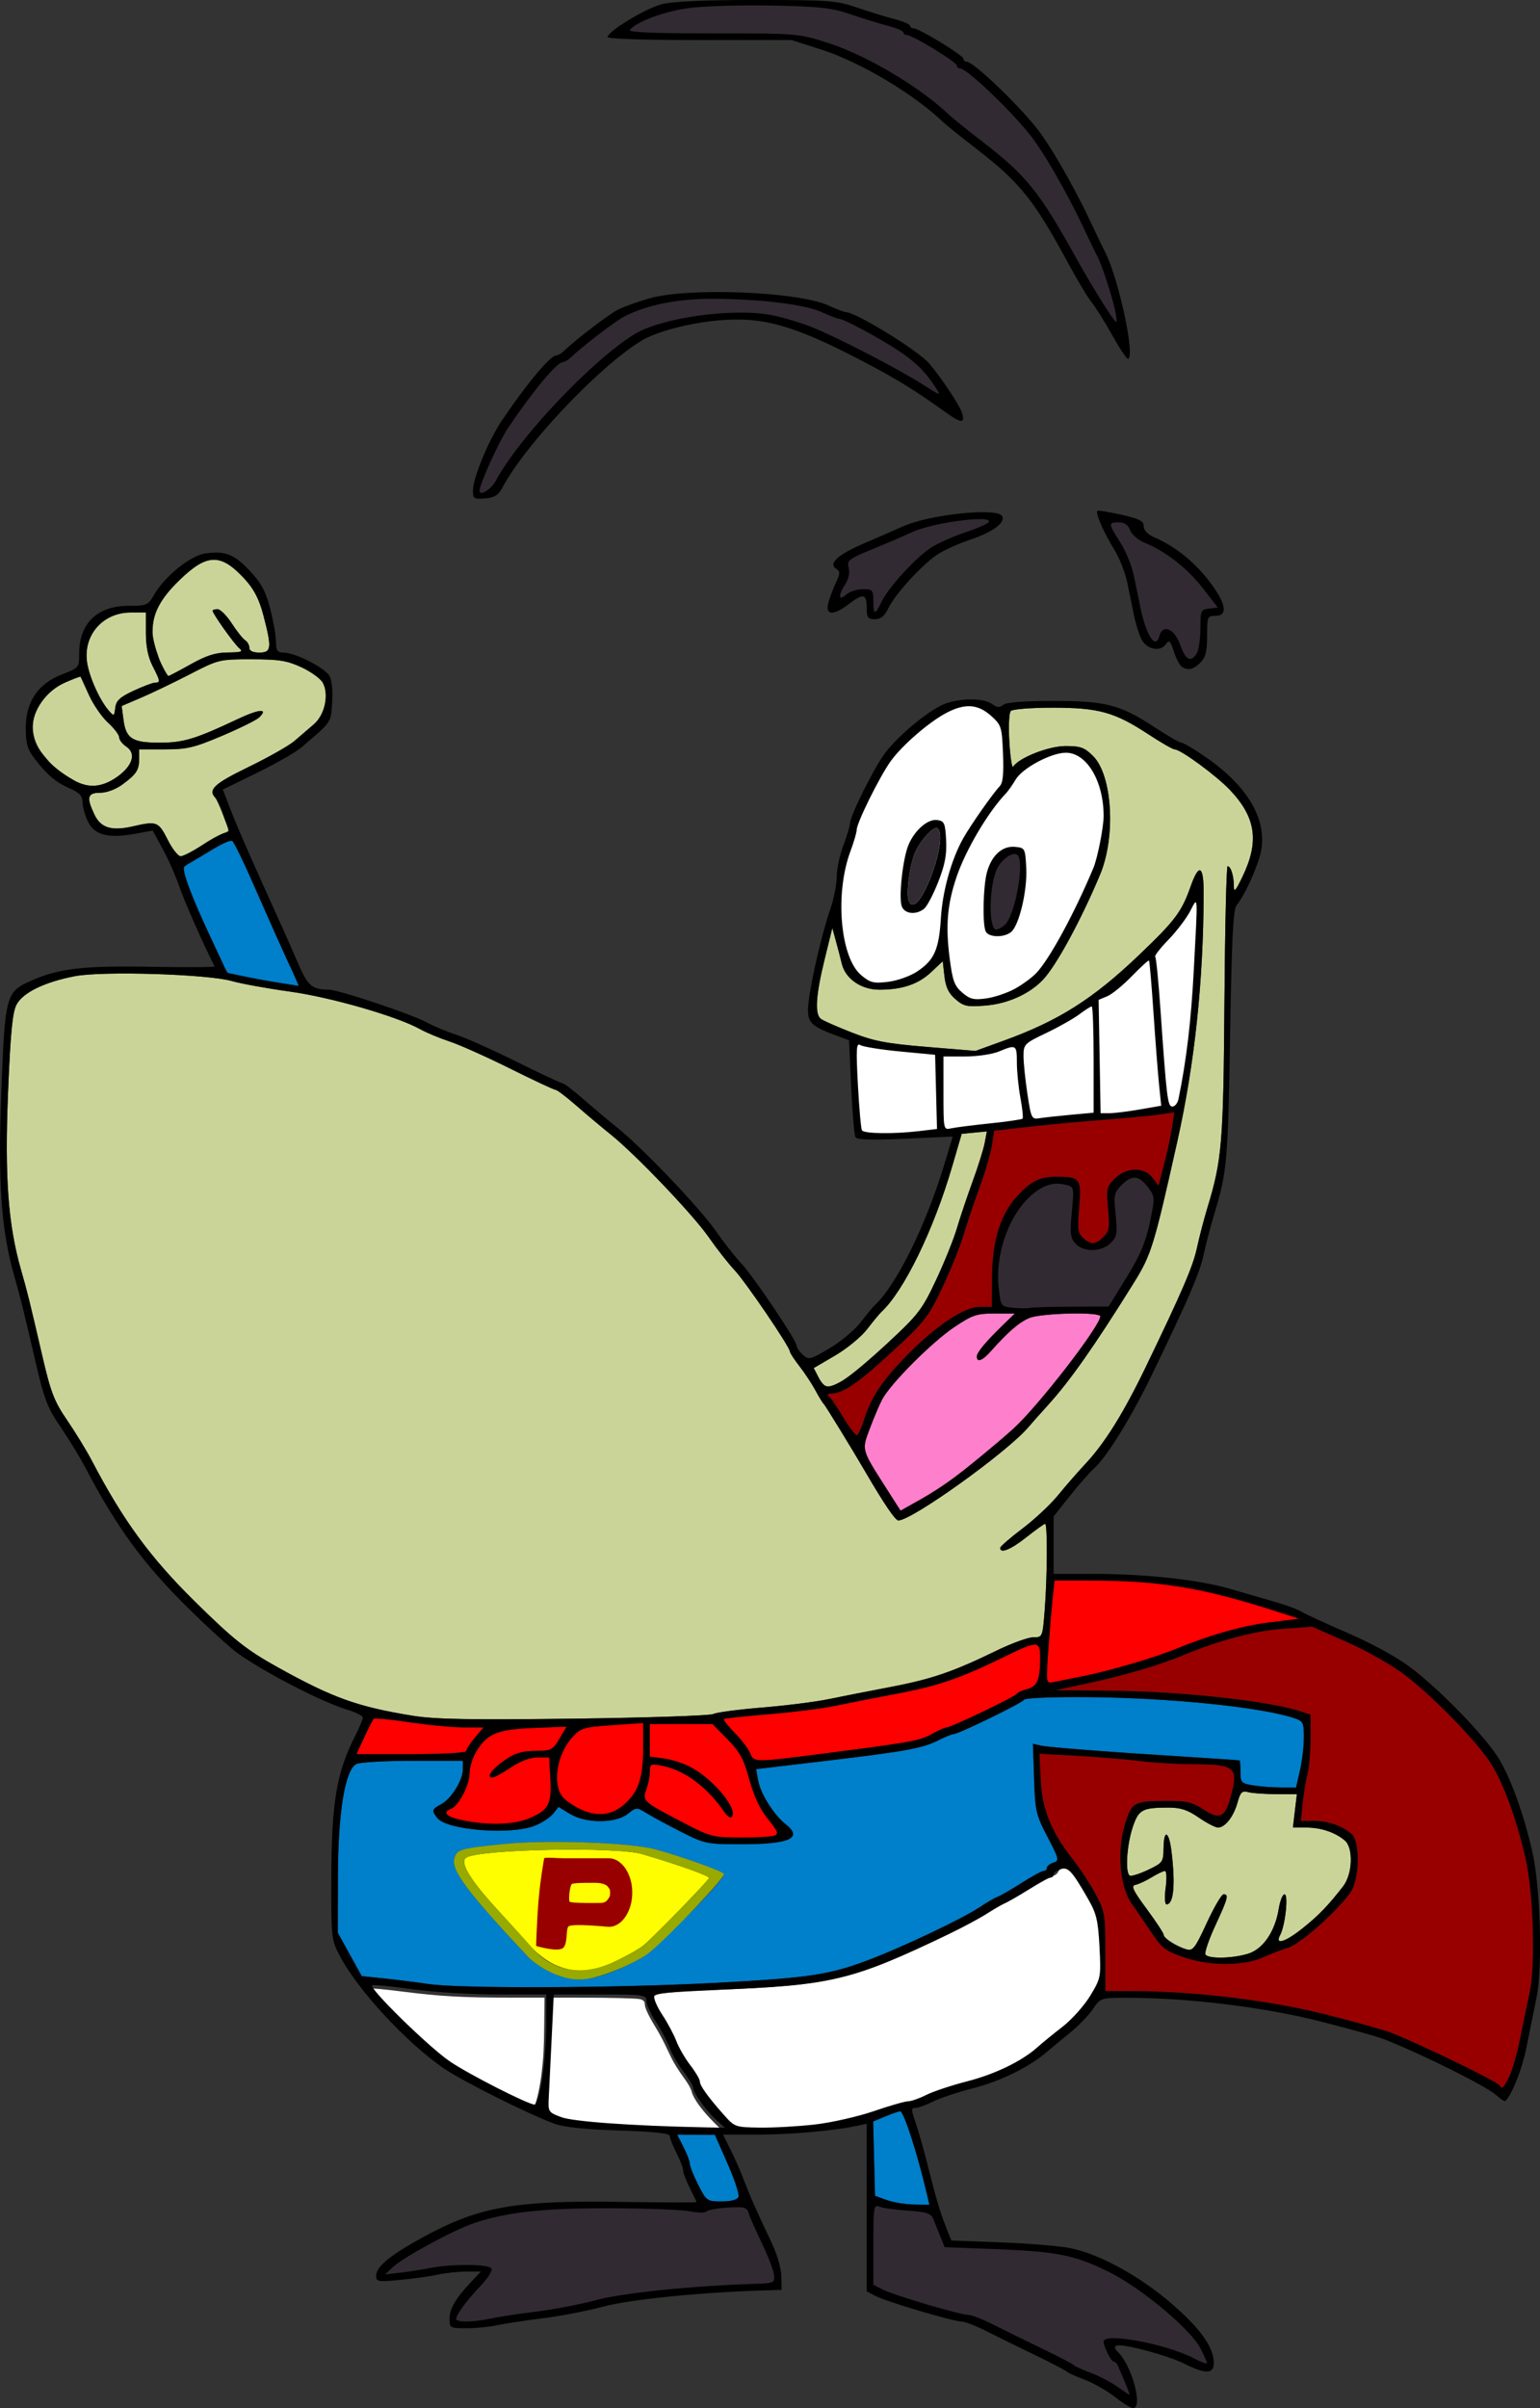 <?xml version="1.0" encoding="UTF-8" standalone="no"?>
<!-- Created with Inkscape (http://www.inkscape.org/) -->

<svg
   width="189.985mm"
   height="297mm"
   viewBox="0 0 189.985 297"
   version="1.1"
   id="svg5"
   xml:space="preserve"
   inkscape:version="1.2.2 (732a01da63, 2022-12-09)"
   sodipodi:docname="IMAGE - PULGOMAN - FLEAMAN v0.1.svg"
   xmlns:inkscape="http://www.inkscape.org/namespaces/inkscape"
   xmlns:sodipodi="http://sodipodi.sourceforge.net/DTD/sodipodi-0.dtd"
   xmlns="http://www.w3.org/2000/svg"
   xmlns:svg="http://www.w3.org/2000/svg"><rect x="0" y="0" width="189.985" height="297" fill="#333333" stroke="none"/><sodipodi:namedview
     id="namedview7"
     pagecolor="#ffffff"
     bordercolor="#666666"
     borderopacity="1.0"
     inkscape:showpageshadow="2"
     inkscape:pageopacity="0.0"
     inkscape:pagecheckerboard="0"
     inkscape:deskcolor="#d1d1d1"
     inkscape:document-units="mm"
     showgrid="false"
     inkscape:zoom="0.52724989"
     inkscape:cx="613.56106"
     inkscape:cy="1113.3241"
     inkscape:window-width="1920"
     inkscape:window-height="1017"
     inkscape:window-x="-8"
     inkscape:window-y="-8"
     inkscape:window-maximized="1"
     inkscape:current-layer="g2077" /><defs
     id="defs2"><clipPath
       clipPathUnits="userSpaceOnUse"
       id="clipPath358"><path
         style="fill:none;stroke:#000000;stroke-width:0.265px;stroke-linecap:butt;stroke-linejoin:miter;stroke-opacity:1"
         d="m 166.065,20.226 -41.161,7.097 -5.323,17.387 -55.71,42.226 20.935,117.097 22.355,12.419 30.871,1.419 35.129,12.774 30.516,-30.161 -6.387,-128.806 z"
         id="path360" /></clipPath><meshgradient
       inkscape:collect="always"
       id="meshgradient6410"
       gradientUnits="userSpaceOnUse"
       x="-5.0468084e-06"
       y="-2.7444398e-06"><meshrow
         id="meshrow6412"><meshpatch
           id="meshpatch6414"><stop
             path="c 63.328,0  126.657,0  189.985,0"
             style="stop-color:#ffffff;stop-opacity:1"
             id="stop6416" /><stop
             path="c 0,99  0,198  0,297"
             style="stop-color:#000000;stop-opacity:1"
             id="stop6418" /><stop
             path="c -63.328,0  -126.657,0  -189.985,0"
             style="stop-color:#ffffff;stop-opacity:1"
             id="stop6420" /><stop
             path="c 0,-99  0,-198  0,-297"
             style="stop-color:#000000;stop-opacity:1"
             id="stop6422" /></meshpatch></meshrow></meshgradient><meshgradient
       inkscape:collect="always"
       id="meshgradient13270"
       gradientUnits="userSpaceOnUse"
       x="-5.0468084e-06"
       y="-2.7444398e-06"><meshrow
         id="meshrow13282"><meshpatch
           id="meshpatch13280"><stop
             path="c 63.328,0  126.657,0  189.985,0"
             style="stop-color:#ffffff;stop-opacity:1"
             id="stop13272" /><stop
             path="c 0,99  0,198  0,297"
             style="stop-color:#000000;stop-opacity:1"
             id="stop13274" /><stop
             path="c -63.328,0  -126.657,0  -189.985,0"
             style="stop-color:#ffffff;stop-opacity:1"
             id="stop13276" /><stop
             path="c 0,-99  0,-198  0,-297"
             style="stop-color:#000000;stop-opacity:1"
             id="stop13278" /></meshpatch></meshrow></meshgradient><meshgradient
       inkscape:collect="always"
       id="meshgradient13284"
       gradientUnits="userSpaceOnUse"
       x="-5.0468084e-06"
       y="-2.7444398e-06"><meshrow
         id="meshrow13296"><meshpatch
           id="meshpatch13294"><stop
             path="c 63.328,0  126.657,0  189.985,0"
             style="stop-color:#ffffff;stop-opacity:1"
             id="stop13286" /><stop
             path="c 0,99  0,198  0,297"
             style="stop-color:#000000;stop-opacity:1"
             id="stop13288" /><stop
             path="c -63.328,0  -126.657,0  -189.985,0"
             style="stop-color:#ffffff;stop-opacity:1"
             id="stop13290" /><stop
             path="c 0,-99  0,-198  0,-297"
             style="stop-color:#000000;stop-opacity:1"
             id="stop13292" /></meshpatch></meshrow></meshgradient><meshgradient
       inkscape:collect="always"
       id="meshgradient13298"
       gradientUnits="userSpaceOnUse"
       x="-5.0468084e-06"
       y="-2.7444398e-06"><meshrow
         id="meshrow13310"><meshpatch
           id="meshpatch13308"><stop
             path="c 63.328,0  126.657,0  189.985,0"
             style="stop-color:#ffffff;stop-opacity:1"
             id="stop13300" /><stop
             path="c 0,99  0,198  0,297"
             style="stop-color:#000000;stop-opacity:1"
             id="stop13302" /><stop
             path="c -63.328,0  -126.657,0  -189.985,0"
             style="stop-color:#ffffff;stop-opacity:1"
             id="stop13304" /><stop
             path="c 0,-99  0,-198  0,-297"
             style="stop-color:#000000;stop-opacity:1"
             id="stop13306" /></meshpatch></meshrow></meshgradient><meshgradient
       inkscape:collect="always"
       id="meshgradient13312"
       gradientUnits="userSpaceOnUse"
       x="-5.0468084e-06"
       y="-2.7444398e-06"><meshrow
         id="meshrow13324"><meshpatch
           id="meshpatch13322"><stop
             path="c 63.328,0  126.657,0  189.985,0"
             style="stop-color:#ffffff;stop-opacity:1"
             id="stop13314" /><stop
             path="c 0,99  0,198  0,297"
             style="stop-color:#000000;stop-opacity:1"
             id="stop13316" /><stop
             path="c -63.328,0  -126.657,0  -189.985,0"
             style="stop-color:#ffffff;stop-opacity:1"
             id="stop13318" /><stop
             path="c 0,-99  0,-198  0,-297"
             style="stop-color:#000000;stop-opacity:1"
             id="stop13320" /></meshpatch></meshrow></meshgradient><meshgradient
       inkscape:collect="always"
       id="meshgradient13326"
       gradientUnits="userSpaceOnUse"
       x="-5.0468084e-06"
       y="-2.7444398e-06"><meshrow
         id="meshrow13338"><meshpatch
           id="meshpatch13336"><stop
             path="c 63.328,0  126.657,0  189.985,0"
             style="stop-color:#ffffff;stop-opacity:1"
             id="stop13328" /><stop
             path="c 0,99  0,198  0,297"
             style="stop-color:#000000;stop-opacity:1"
             id="stop13330" /><stop
             path="c -63.328,0  -126.657,0  -189.985,0"
             style="stop-color:#ffffff;stop-opacity:1"
             id="stop13332" /><stop
             path="c 0,-99  0,-198  0,-297"
             style="stop-color:#000000;stop-opacity:1"
             id="stop13334" /></meshpatch></meshrow></meshgradient></defs><g
     inkscape:label="Layer 1"
     inkscape:groupmode="layer"
     id="layer1"><g
       id="g2036"><g
         id="g13186"><g
           id="g2077"
           style="fill-opacity:1;fill:url(#meshgradient6410)"><g
             id="g14092"><g
               id="g13268"
               style="fill:url(#meshgradient13326)"
               transform="matrix(-1,0,0,1,189.985,0)"><g
                 id="g13147"
                 style="fill:url(#meshgradient13270)"><path
                   style="fill:#ffffff;fill-opacity:1;stroke-width:0;stroke-linejoin:round"
                   d="m 94.381,262.69 c -6.071,-0.397 -8.216,-0.775 -12.907,-2.277 -1.201,-0.384 -2.501,-0.766 -2.89,-0.849 -0.938,-0.2 -2.259,-0.643 -3.596,-1.205 -0.6,-0.253 -1.901,-0.696 -2.89,-0.986 -5.96,-1.748 -8.123,-2.758 -10.852,-5.064 -0.6,-0.507 -1.673,-1.39 -2.383,-1.962 -2.149,-1.729 -3.84,-3.77 -4.773,-5.763 -0.35,-0.748 -0.356,-0.803 -0.345,-3.073 0.019,-3.889 0.295,-5.42 1.316,-7.31 1.429,-2.644 2.515,-4.056 3.12,-4.056 0.442,0 1.153,0.406 1.275,0.728 0.064,0.167 0.275,0.362 0.471,0.433 0.545,0.199 1.484,0.719 3.259,1.806 0.891,0.546 2.041,1.204 2.557,1.464 0.515,0.26 1.405,0.766 1.976,1.124 3.621,2.273 12.636,6.414 16.521,7.589 4.258,1.287 7.479,1.685 17.331,2.139 5.541,0.255 7.405,0.405 8.037,0.645 0.264,0.101 0.311,0.181 0.238,0.414 -0.14,0.451 -0.787,1.699 -1.285,2.477 -0.249,0.389 -0.877,1.587 -1.396,2.663 -0.519,1.075 -1.276,2.418 -1.681,2.983 -0.711,0.99 -0.921,1.359 -1.649,2.89 -0.644,1.355 -3.392,4.509 -4.267,4.898 -0.413,0.183 -0.953,0.245 -2.504,0.286 -1.088,0.029 -2.296,0.031 -2.684,0.006 z"
                   id="path13141" /><path
                   style="fill:#ffffff;fill-opacity:1;stroke-width:0;stroke-linejoin:round"
                   d="m 353.959,991.426 c -18.718,-1.015 -29.444,-2.925 -45.045,-8.022 -6.417,-2.097 -10.543,-3.305 -12.589,-3.686 -3.273,-0.61 -5.301,-1.195 -7.802,-2.251 l -2.606,-1.1 v -34.828 c 0,-23.808 0.077,-34.828 0.245,-34.828 0.135,0 0.748,0.253 1.363,0.562 2.626,1.32 12.867,5.815 17.354,7.617 21.952,8.817 35.753,11.068 77.766,12.681 20.241,0.777 29.709,1.699 30.184,2.939 0.397,1.036 -1.177,4.572 -4.192,9.414 -2.529,4.061 -4.565,7.899 -5.964,11.237 -1.737,4.147 -3.858,7.739 -7.558,12.804 -1.705,2.335 -3.462,5.494 -3.462,6.228 0,1.53 -3.418,6.47 -8.93,12.907 -5.823,6.8 -7.145,7.756 -11.402,8.243 -1.838,0.211 -13.941,0.268 -17.363,0.083 z"
                   id="path13020"
                   transform="scale(0.265)" /><path
                   style="fill:#ffffff;fill-opacity:1;stroke-width:0;stroke-linejoin:round"
                   d="m 384.343,987.982 c 5.508,-5.442 9.672,-11.112 10.503,-14.299 0.424,-1.627 1.528,-3.652 3.371,-6.182 2.832,-3.888 4.901,-7.183 6.238,-9.938 0.76,-1.565 2.174,-4.499 3.143,-6.52 0.969,-2.021 2.794,-5.362 4.057,-7.425 3.532,-5.769 5.13,-9.238 5.13,-11.137 0,-1.016 0.723,-1.714 2.134,-2.06 1.624,-0.398 13.12,-0.691 27.659,-0.704 l 13.078,-0.012 0.138,1.719 c 0.279,3.47 2.277,46.371 2.275,48.85 -0.003,2.823 -0.214,3.497 -1.412,4.505 -0.773,0.651 -3.689,1.852 -5.881,2.424 -7.098,1.851 -36.247,3.792 -63.952,4.259 -4.433,0.075 -8.586,0.192 -9.228,0.261 l -1.167,0.125 z"
                   id="path13018"
                   transform="scale(0.265)" /><path
                   style="fill:#ffffff;fill-opacity:1;stroke-width:0;stroke-linejoin:round"
                   d="m 468.002,979.811 c -1.086,-2.31 -2.467,-8.689 -3.2,-14.78 -0.892,-7.412 -1.128,-11.868 -1.245,-23.53 l -0.119,-11.795 15.614,-6.5e-4 c 22.864,-9.5e-4 32.721,-0.552 50.66,-2.832 8.035,-1.021 14.515,-1.621 14.769,-1.367 0.511,0.511 -4.035,5.727 -11.408,13.091 -10.219,10.207 -20.336,19.209 -25.367,22.571 -8.401,5.615 -36.236,19.748 -38.892,19.748 -0.161,0 -0.526,-0.497 -0.812,-1.105 z"
                   id="path13016"
                   transform="scale(0.265)" /></g><g
                 id="g13151"
                 style="fill:url(#meshgradient13284)"><path
                   style="fill:#ffffff;fill-opacity:1;stroke-width:0;stroke-linejoin:round"
                   d="m 68.46,123.894 c -2.191,-0.37 -4.793,-1.709 -6.306,-3.247 -1.12,-1.138 -2.981,-4.226 -4.944,-8.204 -2.121,-4.298 -2.76,-5.887 -3.215,-7.994 -0.565,-2.617 -0.702,-3.907 -0.568,-5.36 0.372,-4.047 2.364,-6.985 4.741,-6.992 1.126,-0.004 2.711,0.547 4.254,1.479 1.236,0.746 1.877,1.337 2.543,2.345 0.33,0.5 0.962,1.33 1.403,1.844 1.714,1.996 3.252,4.385 4.634,7.199 0.902,1.836 1.335,2.936 1.816,4.612 0.586,2.041 0.661,2.674 0.655,5.532 -0.005,2.29 -0.032,2.745 -0.25,4.16 -0.39,2.529 -0.662,3.173 -1.682,3.983 -0.748,0.594 -1.127,0.736 -1.942,0.725 -0.386,-0.005 -0.898,-0.042 -1.138,-0.083 z"
                   id="path13024"
                   sodipodi:nodetypes="ssssscssssscsscss" /><path
                   style="fill:#ffffff;fill-opacity:1;stroke-width:0;stroke-linejoin:round"
                   d="m 80.525,121.853 c -0.707,-0.107 -1.965,-0.495 -2.728,-0.841 -0.777,-0.352 -1.611,-0.957 -2.258,-1.636 -1.08,-1.135 -1.401,-2.222 -1.707,-5.784 -0.376,-4.372 -1.519,-8.097 -3.418,-11.145 -0.884,-1.418 -2.527,-3.769 -3.483,-4.983 -0.397,-0.505 -0.776,-1.014 -0.841,-1.132 -0.263,-0.478 -0.324,-1.289 -0.265,-3.528 0.093,-3.573 0.222,-4.049 1.389,-5.116 2.38,-2.179 4.727,-1.748 8.949,1.642 1.344,1.079 2.952,2.645 3.742,3.643 0.943,1.191 2.474,3.914 3.686,6.555 0.617,1.344 0.971,2.332 1.174,3.27 0.061,0.281 0.354,1.244 0.651,2.138 0.942,2.835 1.268,5.065 1.173,8.035 -0.085,2.664 -0.464,4.514 -1.284,6.265 -0.359,0.765 -0.567,1.076 -1.033,1.541 -0.321,0.32 -0.791,0.703 -1.044,0.851 -0.404,0.236 -0.563,0.271 -1.302,0.289 -0.463,0.011 -1.092,-0.018 -1.399,-0.064 z"
                   id="path13022"
                   sodipodi:nodetypes="csssssssssssssssssccc" /></g><g
                 id="g13158"
                 style="fill:url(#meshgradient13298)"><path
                   style="fill:#ffffff;fill-opacity:1;stroke-width:0;stroke-linejoin:round"
                   d="m 77.589,140.134 c -0.485,-0.043 -1.517,-0.154 -2.292,-0.248 l -1.41,-0.171 0.06,-1.429 c 0.033,-0.786 0.084,-2.73 0.114,-4.32 0.029,-1.59 0.077,-3.204 0.107,-3.587 l 0.053,-0.695 1.831,-0.168 c 4.553,-0.418 7.449,-0.809 8.146,-1.1 0.403,-0.168 0.455,-0.113 0.55,0.58 0.154,1.122 -0.477,10.725 -0.721,10.97 -0.182,0.182 -1.356,0.271 -3.4,0.259 -1.186,-0.007 -2.553,-0.048 -3.039,-0.09 z"
                   id="path13026" /><path
                   style="fill:#ffffff;fill-opacity:1;stroke-width:0;stroke-linejoin:round"
                   d="m 72.541,139.643 c -0.247,-0.049 -1.793,-0.245 -3.437,-0.436 -3.271,-0.38 -4.263,-0.507 -5.206,-0.665 l -0.623,-0.105 v -0.516 c 0,-0.284 0.108,-1.187 0.241,-2.007 0.373,-2.307 0.468,-3.196 0.546,-5.105 0.044,-1.068 0.12,-1.855 0.194,-1.991 0.177,-0.325 0.543,-0.288 1.768,0.178 1.579,0.6 2.907,0.8 5.75,0.866 l 2.372,0.055 -0.03,4.694 c -0.023,3.595 -0.06,4.746 -0.158,4.918 -0.142,0.248 -0.563,0.282 -1.416,0.114 z"
                   id="path13028" /><path
                   style="fill:#ffffff;fill-opacity:1;stroke-width:0;stroke-linejoin:round"
                   d="m 61.804,138.446 c -0.053,-0.021 -1.443,-0.169 -3.088,-0.33 -1.645,-0.161 -3.219,-0.317 -3.498,-0.348 l -0.507,-0.056 0.003,-4.601 c 0.003,-4.453 0.123,-9.343 0.232,-9.452 0.09,-0.09 0.535,0.157 1.375,0.763 1.079,0.779 2.572,1.631 4.933,2.814 1.078,0.54 2.106,1.115 2.283,1.278 0.509,0.466 0.581,0.89 0.449,2.65 -0.177,2.355 -0.626,5.545 -0.935,6.631 -0.082,0.29 -0.221,0.546 -0.328,0.603 -0.179,0.096 -0.724,0.123 -0.921,0.046 z"
                   id="path13030" /><path
                   style="fill:#ffffff;fill-opacity:1;stroke-width:0;stroke-linejoin:round"
                   d="m 52.175,137.829 c -1.049,-0.107 -5.537,-0.846 -5.613,-0.924 -0.032,-0.033 -0.001,-0.573 0.068,-1.2 0.181,-1.627 0.463,-5.075 0.796,-9.733 0.492,-6.872 0.603,-8.071 0.748,-8.071 0.041,0 0.889,0.785 1.886,1.745 2.158,2.078 2.709,2.516 3.793,3.016 l 0.82,0.379 -0.062,3.626 c -0.034,1.994 -0.091,5.346 -0.125,7.448 l -0.063,3.822 -0.721,-0.013 c -0.396,-0.007 -1.084,-0.05 -1.528,-0.095 z"
                   id="path13032" /><path
                   style="fill:#ffffff;fill-opacity:1;stroke-width:0;stroke-linejoin:round"
                   d="m 169.38,516.894 c -0.938,-0.938 -1.975,-4.098 -2.895,-8.934 -3.596,-18.911 -5.163,-32.919 -6.855,-65.936 -0.743,-14.505 -0.108,-24.168 0.351,-24.452 0.17,-0.105 3.559,4.062 4.342,5.493 2.858,5.222 4.404,7.643 10.409,14.256 3.845,4.234 6.005,7.675 5.726,8.127 -0.475,0.769 -1.888,13.074 -3.207,31.657 -1.863,26.249 -2.999,36.81 -3.974,38.85 -0.55,1.151 -3.071,1.766 -3.897,0.94 z"
                   id="path13034"
                   transform="scale(0.265)"
                   sodipodi:nodetypes="ssssssssss" /></g><g
                 id="g2064"
                 transform="matrix(-1,0,0,1,189.985,0)"
                 style="fill:url(#meshgradient13312);fill-opacity:1"><path
                   style="fill:#fe7fcb;fill-opacity:1;stroke-width:0.412"
                   d="m 109.315,183.523 c -3.064,-4.805 -3.019,-4.645 -2.022,-7.311 0.482,-1.288 1.166,-2.903 1.521,-3.588 0.997,-1.929 6.119,-7.073 8.904,-8.943 2.244,-1.507 2.766,-1.683 4.992,-1.683 h 2.486 l -1.418,1.376 c -2.171,2.106 -3.271,3.428 -3.271,3.931 0,0.768 0.688,0.512 1.706,-0.634 2.142,-2.411 3.503,-3.586 4.764,-4.116 1.455,-0.611 8.762,-0.786 8.762,-0.209 0,1.186 -7.619,11.038 -10.704,13.842 -4.249,3.86 -8.433,7.041 -11.601,8.816 l -2.338,1.311 z"
                   id="path420" /><path
                   style="fill:#cbd498;fill-opacity:1;stroke-width:0.412"
                   d="m 148.714,241.053 c -0.136,-0.22 0.409,-1.821 1.211,-3.557 1.572,-3.402 1.694,-3.864 1.02,-3.864 -0.241,0 -1.171,1.586 -2.067,3.525 -1.467,3.176 -1.719,3.497 -2.546,3.251 -1.232,-0.368 -2.771,-1.36 -2.771,-1.788 0,-0.19 -0.943,-1.622 -2.095,-3.181 -1.713,-2.318 -1.965,-2.861 -1.383,-2.979 0.392,-0.079 1.288,-0.495 1.992,-0.925 0.704,-0.429 1.443,-0.781 1.642,-0.782 0.199,-8.2e-4 0.239,0.925 0.089,2.057 -0.157,1.187 -0.111,2.058 0.109,2.058 0.876,0 1.104,-2.408 0.615,-6.484 -0.312,-2.595 -0.961,-2.865 -0.987,-0.412 -0.018,1.671 -0.105,1.79 -1.929,2.653 -1.051,0.497 -2.061,0.81 -2.245,0.696 -0.563,-0.348 -0.374,-3.649 0.333,-5.84 0.74,-2.293 1.163,-2.537 4.403,-2.546 1.537,-0.005 2.389,0.273 3.779,1.229 0.987,0.679 2.057,1.235 2.378,1.235 0.871,0 1.931,-1.356 2.407,-3.079 0.358,-1.296 0.559,-1.493 1.318,-1.289 0.493,0.132 2.045,0.243 3.45,0.246 l 2.554,0.006 -0.244,2.058 -0.244,2.058 h 1.685 c 1.777,0 3.509,0.583 4.708,1.584 1.09,0.91 0.974,4.154 -0.203,5.668 -1.856,2.387 -3.029,3.601 -4.98,5.157 -2.174,1.733 -3.468,2.123 -2.78,0.836 0.628,-1.174 1.041,-5.011 0.539,-5.011 -0.236,0 -0.555,0.787 -0.71,1.75 -0.459,2.852 -1.947,5.025 -3.827,5.588 -1.96,0.587 -4.88,0.634 -5.22,0.084 z m -97.782,-29.446 c -6.822,-1.106 -9.872,-2.2 -16.673,-5.982 -3.866,-2.15 -5.441,-3.401 -10.24,-8.132 C 18.515,192.068 15.194,187.526 11.325,180.135 10.679,178.901 9.314,176.667 8.291,175.169 6.679,172.81 6.266,171.735 5.197,167.12 3.633,160.37 3.4,159.427 2.585,156.575 1.004,151.034 0.57,145.132 0.989,134.85 1.294,127.378 1.535,124.866 2.039,123.904 c 0.779,-1.486 3.466,-2.794 7.218,-3.513 3.405,-0.653 16.333,-0.252 19.328,0.599 1.182,0.336 4.424,0.924 7.205,1.308 5.048,0.696 13.243,3.064 16.048,4.637 0.747,0.419 2.377,1.099 3.623,1.511 1.245,0.412 4.624,1.924 7.507,3.36 2.884,1.436 5.394,2.61 5.579,2.61 0.185,0 1.345,0.882 2.579,1.961 1.234,1.078 3.117,2.66 4.185,3.516 3.105,2.487 10.182,9.9 12.144,12.722 0.991,1.425 2.415,3.24 3.164,4.032 1.356,1.434 6.833,9.487 6.833,10.047 0,0.162 0.532,0.978 1.183,1.813 0.65,0.836 1.53,2.168 1.956,2.961 0.425,0.792 0.878,1.534 1.006,1.647 0.202,0.178 3.472,5.514 5.321,8.682 2.154,3.691 3.545,5.727 3.909,5.725 1.685,-0.008 13.428,-8.428 16.035,-11.497 0.468,-0.551 1.537,-1.755 2.376,-2.676 2.732,-3 5.74,-7.274 10.564,-15.013 2.236,-3.587 2.53,-4.535 5.436,-17.538 2.147,-9.605 3.219,-19.688 3.255,-30.602 0.011,-3.478 -0.577,-3.795 -1.61,-0.867 -1.107,3.137 -1.889,4.177 -6.319,8.414 -5.711,5.462 -9.939,8.141 -16.741,10.608 l -3.479,1.262 -5.99,-0.493 c -5,-0.412 -6.534,-0.706 -9.284,-1.782 -1.811,-0.709 -3.525,-1.466 -3.808,-1.684 -0.762,-0.586 -0.616,-2.906 0.461,-7.294 l 0.96,-3.911 0.451,1.647 c 0.248,0.906 0.574,2.157 0.724,2.78 0.447,1.85 2.398,3.19 4.641,3.187 2.819,-0.003 4.804,-0.681 6.397,-2.183 l 1.41,-1.33 0.208,1.847 c 0.153,1.355 0.515,2.111 1.359,2.837 1.021,0.878 1.438,0.967 3.702,0.785 2.743,-0.22 5.425,-1.425 7.097,-3.188 1.639,-1.729 4.702,-7.367 7.045,-12.968 1.965,-4.697 1.519,-12.233 -0.866,-14.618 -1.057,-1.057 -1.541,-1.232 -3.403,-1.232 -2.09,0 -5.778,1.456 -6.459,2.55 -0.14,0.224 -0.349,-1.138 -0.466,-3.027 -0.117,-1.889 -0.04,-3.62 0.171,-3.846 0.214,-0.229 2.516,-0.41 5.201,-0.409 5.669,0.003 7.617,0.548 11.809,3.301 1.542,1.013 2.986,1.842 3.208,1.842 0.745,0 5.156,3.238 6.844,5.024 3.186,3.372 3.613,6.337 1.535,10.656 -0.884,1.836 -1.073,2.035 -1.077,1.13 -0.006,-1.246 -0.376,-2.401 -0.769,-2.401 -0.146,1e-5 -0.321,7.549 -0.39,16.776 -0.13,17.419 -0.297,19.42 -2.114,25.396 -0.417,1.373 -0.999,3.607 -1.292,4.966 -0.482,2.234 -1.826,5.352 -6.296,14.615 -2.747,5.691 -5.046,9.383 -7.437,11.939 -0.953,1.019 -2.487,2.779 -3.41,3.911 -0.922,1.132 -2.901,2.98 -4.396,4.106 -1.495,1.126 -2.719,2.192 -2.719,2.367 0,0.742 1.298,0.212 3.244,-1.327 1.146,-0.906 2.181,-1.647 2.301,-1.647 0.301,0 0.269,6.482 -0.051,10.601 -0.264,3.385 -0.268,3.396 -1.421,3.396 -0.636,0 -2.693,0.749 -4.57,1.665 -5.313,2.591 -7.981,3.502 -13.091,4.473 -2.603,0.495 -6.029,1.168 -7.614,1.496 -1.585,0.328 -5.274,0.793 -8.198,1.031 -2.924,0.239 -5.62,0.597 -5.992,0.796 -0.372,0.199 -8.076,0.456 -17.121,0.571 -12.817,0.163 -17.217,0.085 -19.944,-0.358 z m 50.056,-41.717 -0.602,-1.165 2.643,-1.546 c 1.454,-0.85 3.234,-2.318 3.957,-3.261 0.722,-0.943 1.513,-1.9 1.757,-2.127 2.785,-2.586 6.444,-10.114 8.739,-17.977 l 1.162,-3.98 1.551,-0.148 1.551,-0.148 -0.265,1.413 c -0.146,0.777 -0.814,2.913 -1.486,4.745 -0.671,1.833 -1.549,4.444 -1.949,5.803 -0.401,1.359 -1.565,4.243 -2.586,6.41 -1.717,3.642 -2.174,4.234 -6.05,7.822 -3.96,3.666 -6.166,5.267 -7.314,5.306 -0.277,0.009 -0.775,-0.507 -1.106,-1.147 z M 20.673,103.539 c -1.124,-2.218 -1.338,-2.299 -4.289,-1.619 -2.612,0.602 -3.954,0.19 -4.733,-1.453 -1.011,-2.131 -0.864,-2.692 0.708,-2.692 0.805,0 1.93,-0.42 2.753,-1.027 1.732,-1.278 2.047,-1.766 2.055,-3.192 l 0.006,-1.132 h 3.141 c 2.753,0 3.629,-0.207 7.102,-1.681 2.179,-0.924 4.228,-1.939 4.554,-2.254 1.195,-1.156 0.007,-1.056 -2.708,0.227 -5.146,2.432 -6.649,2.885 -9.554,2.885 -3.37,0 -4.159,-0.493 -4.467,-2.791 l -0.232,-1.733 2.421,-1.037 c 1.332,-0.571 4.032,-1.868 6.001,-2.884 3.529,-1.82 3.638,-1.846 7.616,-1.842 3.394,0.003 4.374,0.162 6.165,0.995 1.171,0.545 2.349,1.404 2.619,1.908 0.779,1.456 0.239,3.947 -1.107,5.108 -0.644,0.555 -1.727,1.486 -2.406,2.068 -0.679,0.582 -3.227,2.024 -5.661,3.205 -4.169,2.022 -5.055,2.825 -4.132,3.748 0.303,0.303 1.817,4.099 1.652,4.142 -0.051,0.013 -0.71,0.349 -1.464,0.745 -0.754,0.396 -1.276,1.724 -1.543,1.724 -0.267,0 -1.469,0.182 -1.752,0.635 -0.908,1.454 -1.605,0.197 -2.744,-2.051 z M 9.107,96.232 C 7.071,95.069 6.719,94.773 5.325,93.05 2.869,90.016 4.123,85.907 8.033,84.178 9.055,83.726 9.915,83.405 9.946,83.464 c 0.031,0.059 0.496,1.079 1.034,2.266 0.538,1.187 1.596,2.72 2.351,3.406 0.755,0.687 1.372,1.5 1.372,1.806 0,0.307 0.399,0.823 0.888,1.147 1.261,0.837 0.756,2.409 -1.211,3.773 -1.828,1.267 -3.498,1.384 -5.273,0.37 z m 4.307,-8.597 c -1.097,-1.254 -2.374,-4.073 -2.662,-5.873 -0.541,-3.382 1.906,-6.218 5.365,-6.218 h 1.88 v 2.487 c 0,1.674 0.269,3.014 0.823,4.1 0.966,1.894 0.991,2.057 0.309,2.062 -0.283,0.002 -1.473,0.45 -2.645,0.996 -1.698,0.791 -2.158,1.218 -2.264,2.103 -0.128,1.07 -0.159,1.082 -0.806,0.342 z m 6.312,-6.132 c -1.775,-3.654 -1.06,-6.591 2.428,-9.97 3.429,-3.321 5.122,-3.326 8.118,-0.023 1.085,1.196 1.719,2.446 2.227,4.396 1.048,4.017 0.986,4.578 -0.505,4.578 -0.805,0 -1.235,-0.208 -1.235,-0.597 0,-0.328 -0.233,-0.745 -0.519,-0.926 -0.285,-0.181 -1.029,-1.117 -1.653,-2.079 -0.624,-0.962 -1.409,-1.75 -1.746,-1.75 -0.336,0 -0.612,0.087 -0.612,0.194 0,0.364 2.674,4.12 3.293,4.627 0.507,0.415 0.256,0.507 -1.401,0.518 -1.526,0.01 -2.648,0.365 -4.595,1.454 -1.417,0.792 -2.649,1.441 -2.736,1.441 -0.088,0 -0.567,-0.839 -1.065,-1.864 z"
                   id="path418"
                   sodipodi:nodetypes="csssssssssssscssscssscccccssssssssccssssssssssscssssssssssssscscsscssscsssscsccsccsssssscsccsssccssssssssssscsssssssssccsssscccsssssccccssssccsssssscsscssssssssssccssssssssssssscsscsssssssssssssscssss" /><path
                   style="fill:#fefe00;fill-opacity:1;stroke-width:0.412"
                   d="m 68.428,242.302 c -0.906,-0.408 -2.191,-1.367 -2.857,-2.132 -0.665,-0.765 -2.518,-2.812 -4.117,-4.548 -3.475,-3.773 -4.804,-5.982 -3.927,-6.524 1.68,-1.038 18.528,-1.366 21.712,-0.422 4.645,1.376 8.329,2.695 8.234,2.949 -0.157,0.417 -6.985,7.425 -8.116,8.33 -0.526,0.42 -2.088,1.3 -3.473,1.955 -2.902,1.373 -5.029,1.485 -7.457,0.392 z"
                   id="path416"
                   sodipodi:nodetypes="sssssssss" /><path
                   style="fill:#007fcb;fill-opacity:1;stroke-width:0.412"
                   d="m 109.391,271.337 -1.441,-0.519 -0.116,-4.584 -0.116,-4.584 1.505,-0.629 c 0.828,-0.346 1.652,-0.629 1.832,-0.629 0.441,0 2.124,5.213 3.289,10.189 l 0.313,1.338 -1.912,-0.031 c -1.052,-0.017 -2.561,-0.265 -3.353,-0.551 z m -23.253,-1.875 c -0.57,-1.125 -1.036,-2.29 -1.036,-2.589 0,-0.299 -0.351,-1.232 -0.779,-2.072 l -0.779,-1.528 2.323,0.008 2.323,0.008 1.566,3.549 c 0.861,1.952 1.469,3.801 1.351,4.109 -0.137,0.358 -0.886,0.56 -2.073,0.56 -1.815,0 -1.883,-0.048 -2.895,-2.045 z M 52.784,244.688 c -1.359,-0.204 -3.751,-0.506 -5.316,-0.67 l -2.846,-0.299 -1.477,-2.676 -1.477,-2.676 0.019,-6.999 c 0.022,-7.855 0.874,-13.058 2.261,-13.8 0.414,-0.222 3.544,-0.403 6.955,-0.403 h 6.202 v 1.006 c 0,1.368 -1.42,3.674 -2.675,4.346 -1.164,0.623 -1.206,0.764 -0.497,1.695 1.158,1.52 9.144,2.146 12.076,0.947 0.877,-0.359 1.886,-1.024 2.242,-1.479 l 0.648,-0.827 1.41,0.86 c 1.952,1.19 5.613,1.194 7.121,0.008 1.087,-0.855 1.088,-0.855 2.423,-0.042 0.734,0.448 2.654,1.481 4.265,2.296 2.814,1.424 3.102,1.483 7.281,1.483 6.032,0 7.708,-0.755 5.511,-2.483 -1.442,-1.134 -3.076,-3.725 -3.369,-5.34 l -0.261,-1.441 8.157,-0.968 c 10.279,-1.22 12.304,-1.584 14.269,-2.564 0.871,-0.435 1.741,-0.79 1.935,-0.79 0.592,0 8.403,-3.804 8.68,-4.227 0.153,-0.234 3.432,-0.369 8.028,-0.329 9.938,0.085 21.012,1.204 25.162,2.542 1.266,0.408 1.338,0.538 1.338,2.426 0,1.097 -0.217,2.936 -0.482,4.085 l -0.482,2.09 -1.885,-0.005 c -1.037,-0.003 -2.58,-0.119 -3.429,-0.26 -1.428,-0.236 -1.544,-0.359 -1.544,-1.642 0,-0.763 -0.046,-1.407 -0.103,-1.432 -0.057,-0.025 -2.511,-0.194 -5.455,-0.376 -10.168,-0.629 -18.118,-1.234 -19.078,-1.453 l -0.964,-0.219 0.141,4.289 c 0.132,4.013 0.239,4.476 1.663,7.201 1.433,2.742 1.475,2.927 0.72,3.167 -0.441,0.14 -0.802,0.427 -0.802,0.638 0,0.211 -0.182,0.384 -0.404,0.384 -0.222,0 -1.427,0.654 -2.677,1.454 -1.25,0.8 -2.597,1.578 -2.993,1.73 -0.396,0.152 -1.349,0.702 -2.118,1.224 -2.132,1.446 -9.854,5.106 -14.088,6.678 -4.682,1.738 -7.179,2.104 -18.478,2.709 -12.311,0.659 -31.664,0.737 -35.611,0.144 z m 23.915,-1.984 c 3.041,-1.388 3.291,-1.59 8.667,-6.985 2.354,-2.362 4.13,-4.444 3.948,-4.626 -0.406,-0.406 -5.73,-2.294 -8.535,-3.027 -3.176,-0.829 -13.319,-1.18 -18.624,-0.643 -5.327,0.539 -5.753,0.658 -6.086,1.707 -0.47,1.482 1.45,4.067 9.066,12.2 0.679,0.725 2.161,1.691 3.293,2.145 2.558,1.026 4.788,0.818 8.271,-0.771 z M 30.603,120.957 c -1.454,-0.318 -2.496,-1 -2.546,-1.055 -0.413,-0.459 -5.193,-9.809 -5.631,-11.242 -0.602,-1.967 -0.35,-1.908 0.861,-2.591 0.442,-0.249 2.091,-0.784 3.128,-1.418 1.037,-0.634 2.044,-1.055 2.238,-0.935 0.194,0.12 1.311,2.399 2.482,5.064 2.097,4.772 2.739,6.214 4.499,10.106 0.489,1.082 2.144,3.058 2.144,3.165 0,0.364 -4.522,-0.513 -7.174,-1.093 z"
                   id="path414"
                   sodipodi:nodetypes="ccccsssccsccsscccssscccsccccsscssssscscssssscsssccsssccsssssccscsssscssccsscssssssscssssssss" /><path
                   style="fill:#98a900;fill-opacity:1;stroke-width:0.412"
                   d="m 68.428,243.475 c -1.132,-0.454 -2.614,-1.419 -3.293,-2.145 -7.615,-8.133 -9.536,-10.718 -9.066,-12.2 0.333,-1.049 0.759,-1.169 6.086,-1.707 5.304,-0.536 15.448,-0.186 18.624,0.643 2.805,0.732 8.129,2.62 8.535,3.027 0.29,0.29 -6.628,7.606 -9.168,9.693 -1.503,1.235 -5.792,3.042 -7.807,3.288 -1.321,0.161 -2.443,-0.011 -3.911,-0.6 z m 7.457,-1.565 c 1.384,-0.655 2.947,-1.535 3.473,-1.955 1.131,-0.905 7.96,-7.913 8.116,-8.33 0.095,-0.253 -3.589,-1.572 -8.234,-2.949 -3.184,-0.943 -20.032,-0.616 -21.712,0.422 -0.878,0.542 0.452,2.751 3.927,6.524 1.599,1.736 3.451,3.782 4.117,4.548 2.629,3.023 6.294,3.642 10.314,1.74 z"
                   id="path412" /><path
                   style="fill:#fe0000;fill-opacity:1;stroke-width:0.412"
                   d="m 84.434,224.875 c -5.114,-2.662 -5.233,-2.767 -4.712,-4.136 0.242,-0.637 0.44,-1.63 0.44,-2.206 0,-0.971 0.104,-1.029 1.413,-0.783 2.847,0.534 5.676,2.625 7.839,5.795 0.309,0.452 0.686,0.698 0.838,0.546 0.858,-0.858 -2.044,-4.453 -4.889,-6.057 -0.876,-0.494 -2.404,-1.009 -3.396,-1.145 l -1.805,-0.247 v -2.002 -2.002 h 3.87 3.87 l 1.854,1.88 c 1.532,1.554 1.999,2.417 2.694,4.974 0.572,2.104 1.809,3.662 2.799,4.871 1.773,2.164 1.637,2.433 -3.37,2.42 -3.386,-0.008 -4.273,-0.255 -7.446,-1.906 z m -27.74,-0.216 c -1.951,-0.407 -2.18,-1.14 -1.046,-1.575 0.938,-0.36 2.283,-2.95 2.285,-4.399 8.25e-4,-0.723 0.363,-1.906 0.804,-2.63 1.377,-2.259 2.585,-2.76 7.098,-2.941 l 4.065,-0.163 -0.879,1.489 c -0.827,1.401 -1.005,1.49 -2.999,1.503 -1.622,0.011 -2.5,0.277 -3.734,1.132 -1.604,1.112 -2.342,2.148 -1.529,2.148 0.234,0 1.249,-0.556 2.255,-1.235 1.172,-0.791 2.35,-1.235 3.278,-1.235 l 1.669,-0.333 0.196,2.861 c 0.083,1.415 0.072,3.228 -0.161,3.65 -1.093,1.977 -5.987,2.977 -10.702,1.994 z m 13.608,-2.043 c -1.401,-0.742 -1.505,-1.222 -1.72,-2.373 -0.356,-1.896 0.427,-4.549 1.831,-6.095 1.033,-1.138 1.501,-1.354 5.051,-1.507 l 4.008,-0.173 0.133,3.096 c 0.158,3.679 -0.699,5.796 -2.534,7.34 -3.062,1.831 -4.253,1.043 -6.768,-0.289 z m 22.246,-6.378 c -0.196,-0.509 -1.045,-1.632 -1.886,-2.495 -0.842,-0.863 -1.459,-1.639 -1.373,-1.726 0.087,-0.086 2.561,-0.354 5.499,-0.594 2.938,-0.24 6.638,-0.705 8.223,-1.034 1.585,-0.328 5.011,-1.002 7.614,-1.496 5.11,-0.971 7.778,-1.883 13.091,-4.473 4.364,-2.128 4.615,-2.123 4.608,0.085 -0.008,2.646 -0.362,3.502 -1.573,3.806 -0.599,0.15 -1.184,0.416 -1.299,0.59 -0.252,0.38 -8.117,4.147 -8.657,4.147 -0.208,0 -0.987,0.34 -1.729,0.755 -1.591,0.89 -2.232,1.01 -12.466,2.341 -9.632,1.253 -9.606,1.252 -10.051,0.094 z m -47.612,-1.978 c 0.53,-1.144 1.054,-2.171 1.164,-2.281 0.11,-0.11 2.109,0.085 4.441,0.434 2.333,0.349 5.337,0.634 6.676,0.634 h 2.434 l -1.066,1.267 c -0.586,0.697 -1.066,1.438 -1.066,1.647 0,0.217 -2.908,0.38 -6.774,0.38 h -6.774 z m 84.376,-10.557 c 0.153,-2.17 0.391,-5.032 0.529,-6.358 l 0.252,-2.412 4.161,3.4e-4 c 8.838,8.3e-4 14.304,-0.068 23.336,3.618 l 3.554,1.173 -4.749,0.762 c -3.281,0.527 -7.19,1.416 -11.424,3.15 -2.549,1.044 -7.966,2.725 -11.147,3.369 -1.811,0.367 -3.582,0.394 -4.01,0.483 -0.737,0.152 -0.764,-0.055 -0.502,-3.785 z"
                   id="path410"
                   sodipodi:nodetypes="sssssssscccccssscscsssscscssssccccccssscsccssssssscssssssssssscssscscsccscssssc" /><path
                   style="fill:#980000;fill-opacity:1;stroke-width:0.412"
                   d="m 184.999,257.201 c -0.31,-0.501 -9.535,-4.978 -13.443,-6.525 -0.792,-0.314 -4.405,-1.319 -8.028,-2.233 -6.882,-1.737 -16.18,-2.865 -23.672,-2.871 l -3.499,-0.003 v -4.872 c 0,-4.596 -0.068,-4.999 -1.198,-7.101 -0.659,-1.226 -1.905,-3.127 -2.769,-4.225 -2.702,-3.436 -3.833,-6.224 -4.002,-9.865 l -0.149,-3.216 4.676,0.26 c 2.572,0.143 6.033,0.432 7.691,0.642 1.658,0.21 4.53,0.385 6.381,0.388 5.478,0.009 5.861,0.342 4.798,4.17 -0.669,2.407 -1.355,2.708 -3.278,1.435 -1.364,-0.903 -2.096,-1.081 -4.423,-1.076 -4.183,0.008 -4.446,0.146 -5.264,2.748 -1.049,3.334 -0.699,7.811 0.773,9.895 0.604,0.855 1.738,2.51 2.521,3.678 1.274,1.901 1.71,2.219 4.144,3.029 3.148,1.048 7.265,1.007 9.653,-0.095 0.792,-0.366 2.139,-0.882 2.993,-1.147 1.515,-0.47 5.754,-4.209 7.648,-6.746 1.18,-1.581 1.289,-6.376 0.166,-7.314 -1.184,-0.989 -2.924,-1.584 -4.631,-1.584 h -1.608 l 0.227,-2.161 c 0.125,-1.189 0.393,-2.81 0.596,-3.602 0.203,-0.792 0.37,-2.77 0.371,-4.394 l 0.003,-2.953 -1.338,-0.431 c -3.986,-1.285 -14.933,-2.455 -23.569,-2.519 l -6.587,-0.049 4.323,-0.928 c 4.13,-0.887 8.668,-2.225 11.321,-3.338 4.402,-1.847 8.954,-3.067 12.352,-3.31 l 3.704,-0.265 4.262,1.882 c 2.344,1.035 5.494,2.809 6.999,3.942 3.62,2.725 9.052,8.304 10.843,11.138 1.505,2.381 3.16,6.934 4.215,11.596 0.972,4.295 1.239,13.131 0.503,16.595 -0.337,1.585 -0.895,4.271 -1.24,5.969 -0.549,2.703 -1.676,5.764 -2.121,5.764 -0.083,0 -0.238,-0.139 -0.343,-0.309 z M 104.048,174.838 c -0.763,-1.288 -1.587,-2.478 -1.831,-2.644 -0.259,-0.177 -0.101,-0.312 0.381,-0.326 1.471,-0.042 3.364,-1.359 7.633,-5.312 3.876,-3.589 4.333,-4.18 6.05,-7.822 1.021,-2.167 2.185,-5.051 2.586,-6.41 0.401,-1.359 1.296,-4.021 1.989,-5.916 0.693,-1.895 1.379,-4.232 1.523,-5.194 l 0.262,-1.748 4.181,-0.485 c 2.3,-0.267 6.497,-0.659 9.327,-0.872 2.83,-0.213 5.949,-0.509 6.93,-0.658 l 1.784,-0.271 -0.283,1.889 c -0.156,1.039 -0.592,3.076 -0.969,4.527 l -0.686,2.637 -0.731,-0.968 c -1.033,-1.37 -3.257,-1.323 -4.678,0.098 -0.993,0.993 -1.049,1.25 -0.819,3.719 0.214,2.289 0.137,2.764 -0.561,3.462 -0.985,0.985 -1.546,1.016 -2.517,0.137 -0.64,-0.579 -0.707,-1.099 -0.483,-3.744 0.299,-3.539 0.115,-3.801 -2.674,-3.811 -2.144,-0.008 -3.163,0.47 -4.878,2.287 -2.115,2.241 -3.166,5.511 -3.198,9.954 l -0.028,3.808 h -1.479 c -1.992,0 -5.658,2.495 -9.373,6.378 -2.871,3.001 -4.027,4.794 -4.972,7.717 -0.274,0.846 -0.633,1.622 -0.798,1.724 -0.165,0.102 -0.925,-0.868 -1.689,-2.156 z"
                   id="path408"
                   sodipodi:nodetypes="cssccssscccscsscssssssscscssccsccssscssssssscccscssssscssscsscssscsscsccsssscc" /><path
                   style="fill:#322a32;fill-opacity:1;stroke-width:0.412"
                   d="m 137.355,294.335 c -0.904,-0.548 -2.47,-1.63 -3.263,-1.89 -0.792,-0.26 -1.534,-0.594 -1.647,-0.743 -0.113,-0.149 -1.873,-1.075 -3.911,-2.058 -2.038,-0.983 -4.75,-2.316 -6.027,-2.963 -1.277,-0.647 -2.639,-1.176 -3.026,-1.176 -1.008,0 -9.252,-2.441 -10.602,-3.14 l -1.135,-0.587 v -4.974 c 0,-4.582 0.057,-4.949 0.72,-4.661 0.396,0.172 1.985,0.399 3.53,0.504 2.388,0.162 2.862,0.323 3.16,1.069 0.193,0.483 0.583,1.454 0.867,2.157 l 0.517,1.279 6.204,0.237 c 7.661,0.292 9.835,0.728 14.059,2.815 3.957,1.955 10.096,7.078 11.292,9.423 0.451,0.884 0.82,1.712 0.82,1.839 0,0.127 -0.787,-0.173 -1.75,-0.666 -3.433,-1.758 -11.013,-3.15 -11.013,-2.022 0,0.625 1.149,2.112 1.46,2.112 0.347,0 2.283,4.543 2.046,4.78 -0.093,0.093 -1.398,-0.789 -2.302,-1.337 z m -81.071,-8.327 c 0,-0.538 1.271,-2.266 2.991,-4.067 0.899,-0.941 1.509,-1.914 1.356,-2.161 -0.34,-0.551 -4.816,-0.591 -7.517,-0.067 -1.087,0.211 -2.793,0.475 -3.791,0.587 l -1.816,0.204 0.995,-0.923 c 1.314,-1.219 7.471,-4.552 9.961,-5.393 4.019,-1.358 8.563,-1.856 16.758,-1.838 4.415,0.009 8.861,0.178 9.879,0.374 1.018,0.196 1.944,0.208 2.058,0.025 0.114,-0.183 1.275,-0.398 2.58,-0.478 2.085,-0.128 2.402,-0.046 2.617,0.677 0.134,0.453 0.867,2.12 1.629,3.705 0.762,1.585 1.437,3.345 1.5,3.911 0.112,0.997 0.031,1.032 -2.561,1.114 -7.625,0.242 -16.102,1.113 -19.349,1.988 -1.925,0.519 -5.259,1.161 -7.41,1.427 -2.151,0.266 -4.688,0.653 -5.637,0.859 -2.114,0.46 -4.243,0.487 -4.243,0.055 z M 124.97,161.287 c -1.503,-0.156 -1.507,-0.162 -1.766,-2.501 -0.437,-3.934 1.127,-8.589 3.723,-11.083 1.549,-1.488 2.949,-1.978 4.524,-1.583 1.059,0.266 1.062,0.279 0.774,3.354 -0.247,2.641 -0.184,3.204 0.442,3.895 0.994,1.098 3.229,1.064 4.36,-0.067 0.778,-0.778 0.845,-1.168 0.605,-3.506 -0.251,-2.451 -0.198,-2.703 0.781,-3.682 1.264,-1.264 2.1,-1.171 3.24,0.358 0.835,1.12 0.84,1.219 0.191,4.323 -0.506,2.42 -1.19,4.029 -2.87,6.758 l -2.205,3.582 -4.598,0.02 c -2.529,0.011 -4.845,0.081 -5.146,0.154 -0.302,0.074 -1.226,0.064 -2.054,-0.023 z m -3.002,-47.698 c -0.342,-1.364 0.094,-5.287 0.716,-6.649 0.545,-1.193 2.471,-2.122 3.061,-1.757 1.037,0.641 -0.297,8.217 -1.64,9.271 -0.957,0.752 -1.839,0.327 -2.138,-0.865 z m -9.875,-2.513 c -0.315,-0.82 0.066,-3.973 0.686,-5.685 0.535,-1.475 2.358,-3.558 2.849,-3.255 0.683,0.422 0.331,3.11 -0.783,5.978 -1.176,3.027 -2.274,4.208 -2.752,2.961 z M 145.607,79.558 c -0.698,-2.018 -2.178,-2.656 -2.582,-1.112 -0.453,1.731 -1.61,-0.014 -2.335,-3.519 -0.187,-0.906 -0.546,-2.651 -0.796,-3.879 -0.25,-1.228 -1.01,-3.097 -1.687,-4.153 -1.496,-2.331 -1.506,-2.466 -0.193,-2.466 0.711,0 1.155,0.304 1.406,0.965 0.202,0.531 0.985,1.214 1.739,1.518 2.569,1.036 5.3,3.158 7.192,5.589 l 1.888,2.426 -1.075,0.13 c -1.012,0.123 -1.075,0.261 -1.075,2.394 0,3.953 -1.426,5.164 -2.483,2.107 z m -37.862,-5.455 c 0,-1.344 -0.088,-1.441 -1.306,-1.441 -0.718,0 -1.644,0.307 -2.058,0.681 -0.949,0.859 -1.003,0.082 -0.09,-1.31 0.401,-0.612 0.564,-1.405 0.413,-2.006 -0.23,-0.917 -0.001,-1.096 2.939,-2.302 1.754,-0.719 3.93,-1.653 4.836,-2.076 2.587,-1.208 10.072,-2.196 9.489,-1.253 -0.129,0.209 -1.464,0.789 -2.967,1.289 -1.503,0.5 -3.4,1.356 -4.215,1.901 -1.901,1.272 -5.197,4.893 -6.025,6.619 -0.818,1.704 -1.015,1.684 -1.015,-0.103 z M 59.165,60.515 c 0,-0.835 2.385,-6.062 3.568,-7.82 3.007,-4.467 5.975,-8.028 6.694,-8.028 0.211,0 0.628,-0.237 0.927,-0.526 1.397,-1.351 5.542,-4.529 6.661,-5.108 2.713,-1.403 6.587,-2.188 10.761,-2.181 5.913,0.01 11.485,0.682 13.584,1.638 0.996,0.454 1.965,0.825 2.153,0.825 0.547,0 4.988,2.382 7.289,3.909 2.15,1.427 3.317,2.579 4.604,4.542 0.712,1.087 0.689,1.082 -1.514,-0.318 -3.117,-1.982 -10.571,-5.842 -13.696,-7.092 -1.436,-0.575 -3.707,-1.251 -5.045,-1.502 -4.797,-0.902 -13.559,0.323 -16.875,2.359 -5.232,3.213 -14.246,12.732 -17.097,18.054 -0.587,1.097 -2.014,1.98 -2.014,1.247 z M 136.29,37.765 c -0.716,-1.071 -2.28,-3.708 -3.476,-5.859 -4.592,-8.261 -6.162,-10.22 -11.483,-14.333 -1.925,-1.488 -3.8,-2.993 -4.167,-3.346 -3.593,-3.449 -10.22,-7.397 -14.977,-8.922 -3.687,-1.182 -3.756,-1.188 -14.271,-1.188 -7.343,0 -10.456,-0.132 -10.207,-0.433 0.855,-1.032 4.238,-2.279 7.3,-2.691 1.821,-0.245 6.431,-0.383 10.244,-0.307 5.86,0.117 7.348,0.28 9.609,1.056 1.472,0.505 3.556,1.148 4.631,1.428 1.076,0.28 1.956,0.654 1.956,0.831 0,0.177 0.199,0.322 0.443,0.322 0.678,0 6.144,3.338 6.144,3.752 0,0.201 0.183,0.365 0.407,0.365 0.78,0 5.766,4.701 8.45,7.967 1.712,2.084 4.682,7.213 6.829,11.794 0.69,1.472 1.445,3.029 1.679,3.46 0.828,1.528 2.72,8.082 2.327,8.06 -0.074,-0.004 -0.722,-0.884 -1.438,-1.956 z"
                   id="path406"
                   sodipodi:nodetypes="ssssssscssssscssssssssscsssscsscsscssssssscccssssssssssscccccscsssscssssssscscsscssscsscssscsssccssscscsssssscsssssscsssssssssssssscs" /><path
                   style="fill:#000000;fill-opacity:1;stroke-width:0.412"
                   d="m 137.514,295.603 c -0.948,-0.751 -2.616,-1.7 -3.705,-2.108 -1.089,-0.409 -2.073,-0.855 -2.187,-0.992 -0.113,-0.137 -1.873,-1.053 -3.911,-2.036 -2.038,-0.983 -4.75,-2.316 -6.027,-2.963 -1.277,-0.647 -2.639,-1.176 -3.026,-1.176 -1.008,0 -9.252,-2.441 -10.602,-3.14 l -1.135,-0.587 v -10.333 -10.333 l -1.338,0.277 c -2.888,0.599 -8.123,1.054 -12.152,1.057 l -4.227,0.003 0.966,1.956 c 0.532,1.076 1.207,2.604 1.502,3.396 0.698,1.878 1.861,4.515 3.425,7.765 0.739,1.536 1.274,3.324 1.293,4.323 l 0.032,1.703 -2.676,0.085 c -7.625,0.242 -16.102,1.113 -19.349,1.988 -1.925,0.519 -5.259,1.161 -7.41,1.427 -2.151,0.266 -4.688,0.653 -5.637,0.859 -0.949,0.206 -2.663,0.375 -3.808,0.375 -2.002,0 -2.082,-0.044 -2.082,-1.143 0,-1.259 0.71,-2.486 2.613,-4.517 l 1.254,-1.338 -1.83,0.009 c -1.007,0.006 -2.571,0.174 -3.477,0.375 -0.906,0.201 -2.99,0.493 -4.631,0.649 -2.775,0.265 -2.985,0.229 -2.985,-0.513 0,-1.118 1.759,-2.561 5.826,-4.778 6.885,-3.753 11.309,-4.533 24.536,-4.326 5.038,0.079 9.16,0.089 9.16,0.024 -2.18e-4,-0.066 -0.371,-0.846 -0.824,-1.733 -0.453,-0.888 -0.823,-1.86 -0.823,-2.161 0,-0.301 -0.371,-1.274 -0.823,-2.162 -0.453,-0.888 -0.823,-1.831 -0.823,-2.095 0,-0.336 -1.883,-0.541 -6.278,-0.682 -4.189,-0.134 -6.839,-0.411 -7.964,-0.833 -3.385,-1.268 -11.34,-5.25 -13.648,-6.832 -4.572,-3.134 -10.583,-9.627 -12.797,-13.823 -1.086,-2.058 -1.099,-2.18 -1.07,-10.111 0.032,-8.793 0.666,-12.563 2.832,-16.838 0.578,-1.14 1.05,-2.257 1.05,-2.482 0,-0.225 -0.88,-0.672 -1.956,-0.993 -3.052,-0.911 -10.12,-4.552 -13.483,-6.947 -0.906,-0.645 -3.661,-3.158 -6.123,-5.585 -5.504,-5.426 -8.825,-9.968 -12.693,-17.359 -0.646,-1.233 -2.011,-3.468 -3.034,-4.965 -1.612,-2.359 -2.025,-3.434 -3.094,-8.05 -1.563,-6.75 -1.797,-7.693 -2.611,-10.545 -1.616,-5.661 -2.029,-11.448 -1.608,-22.571 0.457,-12.108 0.557,-12.48 3.707,-13.88 3.398,-1.51 6.494,-1.865 14.878,-1.707 4.304,0.082 7.779,0.056 7.722,-0.058 -1.486,-2.962 -3.733,-8.056 -4.335,-9.828 -0.433,-1.274 -1.351,-3.351 -2.039,-4.615 l -1.252,-2.298 -2.208,0.4 c -3.301,0.598 -4.99,0.15 -5.791,-1.537 -0.363,-0.764 -0.659,-1.835 -0.659,-2.38 0,-0.751 -0.377,-1.157 -1.56,-1.679 -1.754,-0.774 -2.833,-1.69 -4.379,-3.717 -0.853,-1.118 -1.059,-1.848 -1.059,-3.746 0,-3.237 1.512,-5.467 4.481,-6.61 2.085,-0.803 2.106,-0.829 2.106,-2.593 0,-3.692 2.243,-5.858 6.065,-5.858 2.268,0 2.433,-0.07 3.16,-1.338 1.319,-2.303 4.522,-4.882 6.371,-5.13 2.45,-0.329 3.527,0.1 5.483,2.182 1.378,1.467 1.927,2.491 2.481,4.629 0.391,1.51 0.715,3.347 0.72,4.083 0.008,1.109 0.168,1.339 0.936,1.342 1.451,0.006 5.131,1.889 5.673,2.901 0.286,0.534 0.418,1.905 0.318,3.295 -0.182,2.515 -0.005,2.259 -3.829,5.525 -0.679,0.58 -3.131,1.982 -5.447,3.114 l -4.212,2.06 0.989,2.563 c 0.84,2.176 2.647,6.286 6.376,14.501 0.411,0.906 1.281,2.884 1.933,4.396 1.188,2.756 1.711,3.202 3.765,3.214 1.213,0.008 10.357,3.065 12.117,4.052 0.747,0.419 2.377,1.099 3.623,1.511 1.245,0.412 4.624,1.924 7.507,3.36 2.884,1.436 5.394,2.61 5.579,2.61 0.185,0 1.345,0.882 2.579,1.961 1.234,1.078 3.117,2.66 4.185,3.516 3.105,2.487 10.182,9.9 12.144,12.722 0.991,1.425 2.415,3.24 3.164,4.032 1.51,1.597 6.833,9.516 6.833,10.165 0,0.226 0.346,0.725 0.769,1.108 0.728,0.659 0.903,0.616 3.3,-0.812 1.392,-0.829 3.116,-2.272 3.831,-3.205 0.715,-0.934 1.499,-1.883 1.743,-2.109 2.674,-2.484 6.303,-9.837 8.584,-17.393 l 1.025,-3.396 -5.859,0.266 c -4.016,0.182 -5.945,0.127 -6.133,-0.178 -0.151,-0.244 -0.392,-3.036 -0.536,-6.204 l -0.262,-5.761 -1.893,-0.706 c -3.007,-1.121 -3.386,-1.618 -3.092,-4.058 0.341,-2.832 1.686,-8.583 2.664,-11.383 0.44,-1.26 0.8,-3.065 0.8,-4.01 0,-0.945 0.37,-2.692 0.823,-3.884 0.453,-1.191 0.823,-2.424 0.823,-2.74 3.1e-4,-0.857 2.81,-6.535 4.184,-8.454 1.425,-1.991 4.829,-4.925 6.995,-6.031 1.835,-0.936 5.194,-1.046 6.341,-0.208 0.615,0.449 0.931,0.473 1.377,0.103 0.379,-0.314 2.515,-0.481 6.176,-0.481 6.524,0 8.248,0.452 12.59,3.304 1.542,1.013 2.986,1.842 3.208,1.842 0.222,0 1.496,0.746 2.831,1.657 5.766,3.936 8.155,8.459 6.732,12.745 -0.728,2.193 -1.93,4.664 -2.747,5.647 -0.426,0.513 -0.607,4.138 -0.804,16.14 -0.253,15.35 -0.38,16.789 -1.942,21.911 -0.44,1.443 -1.04,3.736 -1.334,5.095 -0.482,2.234 -1.826,5.352 -6.296,14.615 -2.583,5.351 -5.651,10.322 -7.242,11.733 -0.511,0.453 -1.835,1.961 -2.942,3.352 l -2.013,2.529 v 3.544 3.544 l 4.631,3.6e-4 c 6.723,4e-4 13.187,0.702 17.188,1.866 1.925,0.56 4.518,1.313 5.764,1.673 1.245,0.36 2.635,0.889 3.088,1.174 0.453,0.285 3.006,1.459 5.674,2.608 2.835,1.221 5.999,2.954 7.616,4.171 3.646,2.744 9.075,8.317 10.873,11.16 1.513,2.393 3.16,6.935 4.231,11.667 0.995,4.395 1.271,14.216 0.506,17.965 -0.347,1.698 -0.917,4.506 -1.268,6.24 -0.521,2.575 -1.709,5.582 -2.565,6.489 -0.09,0.095 -0.579,-0.212 -1.088,-0.683 -1.195,-1.107 -8.986,-4.999 -13.893,-6.941 -0.793,-0.314 -4.405,-1.319 -8.028,-2.233 -6.845,-1.728 -16.18,-2.866 -23.554,-2.87 -3.381,-0.002 -3.382,-0.002 -4.327,1.389 -0.52,0.765 -1.777,2.067 -2.794,2.893 -1.017,0.826 -2.312,1.9 -2.878,2.385 -2.194,1.882 -5.704,3.615 -9.057,4.473 -1.925,0.492 -4.187,1.243 -5.027,1.669 -0.84,0.426 -1.804,0.774 -2.143,0.774 -0.546,0 -0.546,0.198 0.003,1.75 0.34,0.962 1.084,3.602 1.653,5.867 1.003,3.991 1.439,5.412 2.347,7.66 l 0.434,1.073 6.204,0.237 c 3.412,0.13 7.223,0.447 8.468,0.704 3.646,0.753 8.55,3.438 12.489,6.841 3.59,3.101 5.213,5.389 5.213,7.348 0,1.353 -1.017,1.374 -3.616,0.075 -2.078,-1.039 -7.56,-2.509 -8.361,-2.241 -0.331,0.11 -0.267,0.378 0.201,0.847 1.721,1.721 3.084,6.942 1.792,6.862 -0.283,-0.017 -1.291,-0.646 -2.239,-1.397 z m 1.281,-1.762 c -0.363,-0.849 -0.756,-1.775 -0.873,-2.058 -0.117,-0.283 -0.348,-0.515 -0.514,-0.515 -0.325,0 -1.257,-1.845 -1.257,-2.489 0,-1.128 7.58,0.263 11.013,2.022 0.962,0.493 1.75,0.792 1.75,0.666 0,-0.127 -0.369,-0.954 -0.82,-1.839 -1.196,-2.345 -7.335,-7.468 -11.292,-9.423 -4.224,-2.087 -6.398,-2.523 -14.059,-2.815 l -6.204,-0.237 -0.517,-1.279 c -0.284,-0.703 -0.674,-1.674 -0.867,-2.157 -0.298,-0.746 -0.772,-0.907 -3.16,-1.069 -1.545,-0.105 -3.134,-0.332 -3.53,-0.504 -0.664,-0.288 -0.72,0.079 -0.72,4.661 v 4.974 l 1.135,0.587 c 1.35,0.698 9.594,3.14 10.602,3.14 0.387,0 1.749,0.529 3.026,1.176 1.277,0.647 3.989,1.98 6.027,2.963 2.038,0.983 3.798,1.899 3.911,2.036 0.113,0.137 1.044,0.563 2.067,0.946 1.024,0.384 2.506,1.152 3.293,1.708 0.788,0.556 1.481,1.02 1.54,1.031 0.06,0.011 -0.189,-0.675 -0.552,-1.524 z M 60.527,285.953 c 0.949,-0.206 3.486,-0.593 5.637,-0.859 2.151,-0.266 5.486,-0.908 7.41,-1.427 3.247,-0.875 11.724,-1.746 19.349,-1.988 2.592,-0.082 2.672,-0.117 2.561,-1.114 -0.063,-0.566 -0.739,-2.326 -1.5,-3.911 -0.762,-1.585 -1.495,-3.252 -1.629,-3.705 -0.214,-0.724 -0.531,-0.806 -2.617,-0.677 -1.305,0.08 -2.466,0.295 -2.58,0.478 -0.114,0.183 -1.04,0.171 -2.058,-0.025 -1.018,-0.196 -5.464,-0.365 -9.879,-0.374 -8.196,-0.018 -12.739,0.481 -16.758,1.838 -2.49,0.841 -8.647,4.175 -9.961,5.393 l -0.995,0.923 1.816,-0.204 c 0.999,-0.112 2.705,-0.376 3.791,-0.587 2.701,-0.524 7.176,-0.484 7.517,0.067 0.153,0.248 -0.457,1.22 -1.356,2.161 -1.72,1.801 -2.991,3.53 -2.991,4.067 0,0.432 2.13,0.404 4.243,-0.055 z m 53.816,-15.372 c -1.165,-4.976 -2.847,-10.189 -3.289,-10.189 -0.18,0 -1.005,0.283 -1.832,0.629 l -1.505,0.629 0.116,4.584 0.116,4.584 1.441,0.519 c 0.792,0.286 2.301,0.533 3.353,0.551 l 1.912,0.031 -0.313,-1.338 z m -23.237,0.366 c 0.118,-0.308 -0.49,-2.157 -1.351,-4.109 l -1.566,-3.549 -2.323,-0.008 -2.323,-0.008 0.779,1.528 c 0.428,0.84 0.779,1.773 0.779,2.072 0,0.299 0.466,1.464 1.036,2.589 1.012,1.997 1.08,2.045 2.895,2.045 1.187,0 1.936,-0.202 2.073,-0.56 z m -2.711,-9.459 c -1.277,-1.162 -2.882,-3.381 -2.882,-3.986 0,-0.249 -0.529,-1.136 -1.175,-1.972 -0.646,-0.836 -1.419,-2.168 -1.716,-2.961 -0.297,-0.792 -1.065,-2.238 -1.707,-3.211 -0.641,-0.974 -1.166,-2.132 -1.166,-2.573 0,-0.757 -0.323,-0.803 -5.716,-0.803 h -5.716 l -0.263,5.455 c -0.144,3 -0.305,6.268 -0.356,7.262 -0.091,1.761 -0.051,1.823 1.553,2.418 1.487,0.551 8.723,1.068 17.497,1.251 l 2.676,0.056 z m 12.142,0.531 c 2.036,-0.233 5.3,-0.973 7.253,-1.643 1.953,-0.671 3.861,-1.219 4.239,-1.219 0.378,0 1.375,-0.348 2.215,-0.774 0.84,-0.426 3.102,-1.18 5.027,-1.676 3.517,-0.907 6.78,-2.488 8.726,-4.229 0.576,-0.515 1.972,-1.654 3.103,-2.531 1.13,-0.877 2.659,-2.589 3.396,-3.806 1.312,-2.165 1.337,-2.295 1.145,-6.023 -0.167,-3.24 -0.375,-4.12 -1.387,-5.882 -2.028,-3.529 -2.467,-4.005 -3.419,-3.703 -0.473,0.15 -0.86,0.446 -0.86,0.657 0,0.211 -0.182,0.384 -0.404,0.384 -0.222,0 -1.427,0.654 -2.677,1.454 -1.25,0.8 -2.597,1.578 -2.993,1.73 -0.396,0.152 -1.349,0.702 -2.118,1.224 -0.769,0.521 -2.899,1.67 -4.734,2.552 -11.919,5.73 -14.452,6.338 -28.587,6.87 -5.356,0.202 -7.605,0.431 -7.742,0.789 -0.106,0.277 0.341,1.317 0.995,2.309 0.654,0.992 1.432,2.453 1.73,3.245 0.297,0.792 1.07,2.125 1.716,2.961 0.646,0.836 1.175,1.733 1.175,1.993 0,0.527 0.993,1.908 2.992,4.161 1.298,1.463 1.405,1.5 4.418,1.54 1.698,0.023 4.754,-0.149 6.79,-0.383 z m -33.64,-5.645 c 0.276,-1.757 0.503,-4.813 0.503,-6.793 v -3.599 h -5.955 c -3.275,0 -8.017,-0.288 -10.537,-0.639 -2.52,-0.351 -4.764,-0.578 -4.987,-0.504 -0.608,0.203 6.933,7.602 9.585,9.406 2.34,1.591 9.675,5.323 10.46,5.323 0.235,0 0.654,-1.437 0.931,-3.194 z m 119.268,-0.202 c 0.369,-0.736 0.954,-2.727 1.299,-4.426 0.345,-1.698 0.903,-4.384 1.24,-5.969 0.736,-3.464 0.469,-12.3 -0.503,-16.595 -1.055,-4.662 -2.709,-9.215 -4.215,-11.596 -1.792,-2.834 -7.223,-8.413 -10.843,-11.138 -1.505,-1.133 -4.654,-2.907 -6.999,-3.942 l -4.262,-1.882 -3.704,0.265 c -3.397,0.243 -7.95,1.463 -12.352,3.31 -2.653,1.114 -7.191,2.452 -11.321,3.338 l -4.323,0.928 6.587,0.049 c 8.636,0.064 19.583,1.234 23.569,2.519 l 1.338,0.431 -0.003,2.953 c -0.001,1.624 -0.168,3.601 -0.371,4.394 -0.203,0.793 -0.471,2.414 -0.596,3.602 l -0.227,2.161 h 1.608 c 1.707,0 3.447,0.595 4.631,1.584 1.123,0.938 1.014,5.733 -0.166,7.314 -1.894,2.537 -6.133,6.276 -7.648,6.746 -0.853,0.265 -2.2,0.781 -2.993,1.147 -2.387,1.102 -6.504,1.142 -9.653,0.095 -2.434,-0.81 -2.87,-1.129 -4.144,-3.029 -0.783,-1.168 -1.918,-2.823 -2.521,-3.678 -1.472,-2.084 -1.822,-6.561 -0.773,-9.895 0.819,-2.603 1.082,-2.74 5.264,-2.748 2.326,-0.005 3.058,0.173 4.423,1.076 1.923,1.273 2.61,0.972 3.278,-1.435 1.063,-3.827 0.68,-4.16 -4.798,-4.17 -1.852,-0.003 -4.723,-0.178 -6.381,-0.388 -1.658,-0.21 -5.119,-0.5 -7.691,-0.642 l -4.676,-0.26 0.149,3.216 c 0.168,3.64 1.299,6.429 4.002,9.865 0.864,1.098 2.109,2.999 2.769,4.225 1.13,2.102 1.198,2.505 1.198,7.101 v 4.872 l 3.499,0.003 c 7.492,0.006 16.79,1.133 23.672,2.871 3.623,0.915 7.235,1.92 8.028,2.233 3.908,1.547 13.133,6.024 13.443,6.525 0.313,0.505 0.461,0.374 1.165,-1.029 z M 88.395,244.544 c 11.3,-0.605 13.796,-0.971 18.478,-2.709 4.233,-1.571 11.955,-5.232 14.088,-6.678 0.769,-0.521 1.722,-1.072 2.118,-1.224 0.396,-0.152 1.742,-0.93 2.993,-1.73 1.25,-0.8 2.455,-1.454 2.677,-1.454 0.222,0 0.404,-0.173 0.404,-0.384 0,-0.211 0.361,-0.498 0.802,-0.638 0.755,-0.24 0.713,-0.425 -0.72,-3.167 -1.425,-2.725 -1.531,-3.188 -1.663,-7.201 l -0.141,-4.289 0.964,0.219 c 0.961,0.218 8.91,0.824 19.078,1.453 2.944,0.182 5.398,0.351 5.455,0.376 0.057,0.025 0.103,0.669 0.103,1.432 0,1.283 0.116,1.406 1.544,1.642 0.849,0.14 2.392,0.257 3.429,0.26 l 1.885,0.005 0.482,-2.09 c 0.265,-1.149 0.482,-2.988 0.482,-4.085 0,-1.888 -0.072,-2.018 -1.338,-2.426 -4.15,-1.338 -15.224,-2.456 -25.162,-2.542 -4.596,-0.04 -7.875,0.095 -8.028,0.329 -0.277,0.423 -8.088,4.227 -8.68,4.227 -0.194,0 -1.065,0.356 -1.935,0.79 -1.964,0.981 -3.99,1.345 -14.269,2.564 l -8.157,0.968 0.261,1.441 c 0.292,1.615 1.927,4.205 3.369,5.34 2.197,1.728 0.521,2.483 -5.511,2.483 -4.179,0 -4.467,-0.059 -7.281,-1.483 -1.611,-0.815 -3.531,-1.849 -4.265,-2.296 -1.335,-0.813 -1.336,-0.813 -2.423,0.042 -1.508,1.186 -5.169,1.183 -7.121,-0.008 l -1.41,-0.86 -0.648,0.827 c -0.356,0.455 -1.365,1.12 -2.242,1.479 -2.932,1.2 -10.919,0.574 -12.076,-0.947 -0.709,-0.931 -0.667,-1.072 0.497,-1.695 1.256,-0.672 2.675,-2.978 2.675,-4.346 v -1.006 h -6.202 c -3.411,0 -6.541,0.181 -6.955,0.403 -1.387,0.742 -2.239,5.945 -2.261,13.8 l -0.019,6.999 1.477,2.676 1.477,2.676 2.846,0.299 c 1.565,0.165 3.957,0.466 5.316,0.67 3.947,0.593 23.3,0.515 35.611,-0.144 z m 65.539,-3.574 c 1.88,-0.563 3.368,-2.736 3.827,-5.588 0.155,-0.962 0.474,-1.75 0.71,-1.75 0.502,0 0.089,3.837 -0.539,5.011 -0.688,1.286 0.606,0.897 2.78,-0.836 1.951,-1.555 3.124,-2.77 4.98,-5.157 1.177,-1.513 1.293,-4.757 0.203,-5.668 -1.199,-1.001 -2.931,-1.584 -4.708,-1.584 h -1.685 l 0.244,-2.058 0.244,-2.058 -2.554,-0.006 c -1.405,-0.003 -2.957,-0.114 -3.45,-0.246 -0.759,-0.204 -0.96,-0.006 -1.318,1.289 -0.476,1.723 -1.536,3.079 -2.407,3.079 -0.32,0 -1.39,-0.556 -2.378,-1.235 -1.391,-0.957 -2.242,-1.234 -3.779,-1.229 -3.24,0.009 -3.663,0.254 -4.403,2.546 -0.708,2.192 -0.896,5.493 -0.333,5.84 0.184,0.114 1.195,-0.199 2.245,-0.696 1.824,-0.863 1.911,-0.982 1.929,-2.653 0.026,-2.454 0.675,-2.183 0.987,0.412 0.49,4.076 0.261,6.484 -0.615,6.484 -0.22,0 -0.266,-0.872 -0.109,-2.058 0.15,-1.132 0.11,-2.058 -0.089,-2.057 -0.199,8.2e-4 -0.938,0.353 -1.642,0.782 -0.704,0.429 -1.6,0.845 -1.992,0.925 -0.582,0.118 -0.33,0.662 1.383,2.979 1.152,1.559 2.095,2.991 2.095,3.181 0,0.428 1.538,1.421 2.771,1.788 0.827,0.247 1.079,-0.074 2.546,-3.251 0.896,-1.938 1.826,-3.524 2.067,-3.524 0.674,0 0.552,0.462 -1.02,3.864 -0.802,1.736 -1.347,3.337 -1.211,3.557 0.34,0.55 3.26,0.504 5.22,-0.084 z M 95.56,226.386 c 0.526,-0.202 0.377,-0.574 -0.812,-2.025 -0.99,-1.209 -1.726,-2.768 -2.298,-4.871 -0.695,-2.557 -1.162,-3.42 -2.694,-4.974 l -1.854,-1.88 h -3.87 -3.87 v 2.002 2.002 l 1.805,0.247 c 0.992,0.136 2.521,0.651 3.396,1.145 2.845,1.604 5.747,5.2 4.889,6.057 -0.152,0.152 -0.53,-0.093 -0.838,-0.546 -2.163,-3.17 -4.991,-5.261 -7.839,-5.795 -1.309,-0.246 -1.413,-0.188 -1.413,0.783 0,0.577 -0.198,1.569 -0.44,2.206 -0.521,1.369 -0.401,1.474 4.712,4.136 3.173,1.652 3.527,1.741 6.913,1.75 1.963,0.005 3.859,-0.103 4.213,-0.239 z m -30.15,-2.177 c 2.289,-0.998 2.665,-1.738 2.48,-4.883 l -0.151,-2.573 h -1.448 c -0.927,0 -2.105,0.444 -3.278,1.235 -1.007,0.679 -2.021,1.235 -2.255,1.235 -0.813,0 -0.075,-1.036 1.529,-2.148 1.234,-0.856 2.112,-1.122 3.734,-1.132 1.995,-0.012 2.173,-0.102 2.999,-1.503 l 0.879,-1.489 -4.065,0.163 c -4.513,0.181 -5.721,0.682 -7.098,2.941 -0.441,0.724 -0.803,1.907 -0.804,2.63 -0.002,1.45 -1.347,4.039 -2.285,4.399 -1.134,0.435 -0.594,0.991 1.357,1.397 3.269,0.681 6.454,0.578 8.405,-0.273 z m 11.483,-1.57 c 1.836,-1.545 2.446,-3.281 2.446,-6.963 v -3.163 l -3.808,0.262 c -3.545,0.243 -3.885,0.346 -4.918,1.484 -1.404,1.547 -2.164,4.044 -1.809,5.94 0.216,1.151 0.649,1.691 2.009,2.506 2.329,1.396 4.369,1.374 6.081,-0.066 z m 25.706,-6.495 c 10.234,-1.331 10.875,-1.451 12.466,-2.341 0.743,-0.415 1.521,-0.755 1.729,-0.755 0.541,0 8.405,-3.767 8.657,-4.147 0.115,-0.174 0.7,-0.439 1.299,-0.59 1.211,-0.304 1.564,-1.16 1.573,-3.806 0.008,-2.208 -0.244,-2.213 -4.608,-0.085 -5.313,2.591 -7.981,3.502 -13.091,4.473 -2.603,0.495 -6.029,1.168 -7.614,1.496 -1.585,0.328 -5.285,0.794 -8.223,1.034 -2.938,0.24 -5.412,0.507 -5.499,0.594 -0.087,0.086 0.531,0.863 1.373,1.726 0.842,0.863 1.69,1.985 1.886,2.495 0.445,1.158 0.419,1.158 10.051,-0.094 z m -45.08,-0.183 c 0,-0.209 0.48,-0.95 1.066,-1.647 l 1.066,-1.267 h -2.434 c -1.339,0 -4.343,-0.285 -6.676,-0.634 -2.333,-0.349 -4.331,-0.544 -4.441,-0.434 -0.11,0.11 -0.634,1.136 -1.164,2.281 l -0.964,2.081 h 6.774 c 3.866,0 6.774,-0.163 6.774,-0.38 z m 30.478,-4.567 c 0.372,-0.199 3.068,-0.557 5.992,-0.796 2.924,-0.239 6.613,-0.703 8.198,-1.031 1.585,-0.328 5.011,-1.002 7.614,-1.496 5.11,-0.971 7.778,-1.883 13.091,-4.473 1.878,-0.916 3.935,-1.665 4.57,-1.665 1.152,0 1.157,-0.011 1.421,-3.396 0.321,-4.119 0.352,-10.601 0.051,-10.601 -0.12,0 -1.155,0.741 -2.301,1.647 -1.947,1.539 -3.244,2.07 -3.244,1.327 0,-0.176 1.224,-1.241 2.719,-2.367 1.495,-1.126 3.474,-2.974 4.396,-4.106 0.922,-1.132 2.457,-2.892 3.41,-3.911 2.391,-2.556 4.69,-6.248 7.437,-11.939 4.471,-9.263 5.814,-12.381 6.296,-14.615 0.293,-1.359 0.875,-3.593 1.292,-4.966 1.817,-5.976 1.984,-7.977 2.114,-25.396 0.069,-9.227 0.244,-16.776 0.39,-16.776 0.394,-2e-5 0.764,1.155 0.769,2.401 0.005,0.905 0.194,0.706 1.077,-1.13 2.078,-4.319 1.651,-7.284 -1.535,-10.656 -1.688,-1.786 -6.099,-5.024 -6.844,-5.024 -0.222,0 -1.666,-0.829 -3.208,-1.842 -4.192,-2.754 -6.14,-3.298 -11.809,-3.301 -2.685,-0.002 -4.987,0.179 -5.201,0.409 -0.211,0.226 -0.288,1.957 -0.171,3.846 0.117,1.889 0.327,3.251 0.466,3.027 0.681,-1.094 4.369,-2.55 6.459,-2.55 1.862,0 2.347,0.175 3.403,1.232 2.385,2.385 2.831,9.921 0.866,14.618 -2.344,5.601 -5.407,11.24 -7.045,12.968 -1.672,1.763 -4.353,2.968 -7.097,3.188 -2.264,0.182 -2.681,0.093 -3.702,-0.785 -0.844,-0.726 -1.206,-1.482 -1.359,-2.837 l -0.208,-1.847 -1.41,1.33 c -1.593,1.502 -3.578,2.18 -6.397,2.183 -2.243,0.003 -4.194,-1.337 -4.641,-3.187 -0.15,-0.623 -0.476,-1.874 -0.724,-2.78 l -0.451,-1.647 -0.96,3.911 c -1.077,4.388 -1.223,6.707 -0.461,7.294 0.283,0.218 1.997,0.976 3.808,1.684 2.749,1.075 4.283,1.37 9.284,1.782 l 5.99,0.493 3.479,-1.262 c 6.802,-2.468 11.03,-5.147 16.741,-10.608 4.43,-4.237 5.212,-5.278 6.319,-8.414 1.034,-2.928 1.622,-2.612 1.61,0.867 -0.035,10.914 -1.108,20.997 -3.255,30.602 -2.907,13.004 -3.2,13.951 -5.436,17.538 -4.824,7.739 -7.831,12.013 -10.564,15.013 -0.839,0.921 -1.908,2.125 -2.376,2.676 -2.608,3.07 -14.35,11.489 -16.035,11.497 -0.364,0.002 -1.754,-2.035 -3.909,-5.725 -1.849,-3.167 -5.119,-8.503 -5.321,-8.682 -0.128,-0.113 -0.581,-0.854 -1.006,-1.647 -0.425,-0.792 -1.305,-2.125 -1.956,-2.961 -0.65,-0.836 -1.183,-1.652 -1.183,-1.813 0,-0.56 -5.477,-8.612 -6.833,-10.047 -0.749,-0.792 -2.173,-2.607 -3.164,-4.032 -1.962,-2.822 -9.039,-10.235 -12.144,-12.722 -1.068,-0.855 -2.952,-2.437 -4.185,-3.516 -1.234,-1.078 -2.395,-1.961 -2.579,-1.961 -0.185,0 -2.695,-1.175 -5.579,-2.61 -2.884,-1.436 -6.262,-2.948 -7.507,-3.36 -1.245,-0.412 -2.876,-1.092 -3.623,-1.511 -2.805,-1.573 -11,-3.94 -16.048,-4.637 -2.781,-0.384 -6.023,-0.972 -7.205,-1.308 -2.995,-0.851 -15.923,-1.251 -19.328,-0.599 -3.752,0.719 -6.44,2.027 -7.218,3.513 -0.504,0.962 -0.745,3.473 -1.05,10.946 -0.419,10.282 0.014,16.184 1.596,21.725 0.814,2.852 1.048,3.795 2.611,10.545 1.069,4.615 1.482,5.69 3.094,8.05 1.023,1.498 2.389,3.732 3.034,4.965 3.869,7.391 7.19,11.933 12.693,17.359 4.799,4.731 6.374,5.982 10.24,8.132 6.801,3.782 9.851,4.877 16.673,5.982 2.727,0.442 7.127,0.521 19.944,0.358 9.045,-0.115 16.749,-0.372 17.121,-0.571 z m 45.89,-4.733 c 3.181,-0.644 8.566,-2.231 11.116,-3.275 4.234,-1.734 8.159,-2.856 11.455,-3.275 l 3.777,-0.48 -2.676,-0.86 c -9.287,-2.984 -14.466,-3.837 -23.305,-3.837 l -4.161,-3.4e-4 -0.252,2.412 c -0.139,1.326 -0.377,4.188 -0.529,6.358 -0.262,3.73 -0.235,3.937 0.502,3.785 0.429,-0.088 2.262,-0.461 4.073,-0.828 z m -16.673,-24.023 c 1.546,-1.133 6.134,-4.916 7.822,-6.45 3.085,-2.803 10.704,-12.656 10.704,-13.842 0,-0.577 -7.307,-0.403 -8.762,0.209 -1.262,0.53 -2.622,1.705 -4.764,4.116 -1.019,1.146 -1.706,1.402 -1.706,0.634 0,-0.503 1.1,-1.825 3.271,-3.931 l 1.418,-1.376 h -2.486 c -2.226,0 -2.748,0.176 -4.992,1.683 -2.785,1.87 -7.906,7.014 -8.904,8.943 -0.355,0.686 -1.039,2.3 -1.521,3.588 -0.998,2.666 -1.042,2.505 2.022,7.311 l 1.78,2.793 2.338,-1.311 c 1.286,-0.721 2.987,-1.786 3.779,-2.367 z m -10.678,-7.368 c 0.945,-2.922 2.101,-4.716 4.972,-7.717 3.715,-3.883 7.381,-6.378 9.373,-6.378 h 1.479 l 0.028,-3.808 c 0.032,-4.443 1.083,-7.713 3.198,-9.954 1.715,-1.817 2.734,-2.295 4.878,-2.287 2.789,0.009 2.973,0.272 2.674,3.811 -0.224,2.645 -0.156,3.165 0.483,3.744 0.971,0.879 1.532,0.848 2.517,-0.137 0.698,-0.698 0.775,-1.173 0.561,-3.462 -0.231,-2.469 -0.174,-2.727 0.819,-3.719 1.421,-1.421 3.645,-1.468 4.678,-0.098 l 0.731,0.968 0.686,-2.637 c 0.377,-1.45 0.814,-3.487 0.969,-4.527 l 0.283,-1.889 -1.784,0.271 c -0.981,0.149 -4.099,0.445 -6.93,0.658 -2.83,0.213 -7.028,0.605 -9.327,0.872 l -4.181,0.485 -0.262,1.748 c -0.144,0.962 -0.829,3.299 -1.523,5.194 -0.693,1.895 -1.589,4.557 -1.989,5.916 -0.401,1.359 -1.565,4.243 -2.586,6.41 -1.717,3.642 -2.174,4.234 -6.05,7.822 -4.269,3.953 -6.162,5.27 -7.633,5.312 -0.482,0.014 -0.64,0.149 -0.381,0.326 0.243,0.166 1.067,1.356 1.831,2.644 0.763,1.288 1.524,2.258 1.689,2.156 0.165,-0.102 0.525,-0.878 0.798,-1.724 z m -2.628,-4.952 c 0.72,-0.387 3.195,-2.45 5.501,-4.585 3.876,-3.589 4.333,-4.18 6.05,-7.822 1.021,-2.167 2.185,-5.051 2.586,-6.41 0.401,-1.359 1.278,-3.97 1.949,-5.803 0.671,-1.833 1.34,-3.968 1.486,-4.745 l 0.265,-1.413 -1.551,0.148 -1.551,0.148 -1.162,3.98 c -2.295,7.863 -5.955,15.391 -8.739,17.977 -0.244,0.226 -1.034,1.183 -1.757,2.127 -0.722,0.943 -2.503,2.411 -3.957,3.261 l -2.643,1.546 0.602,1.165 c 0.692,1.339 1.109,1.4 2.919,0.427 z m 28.264,-9.163 4.598,-0.02 2.205,-3.582 c 1.68,-2.729 2.364,-4.338 2.87,-6.758 0.649,-3.104 0.645,-3.203 -0.191,-4.323 -1.141,-1.529 -1.977,-1.621 -3.24,-0.358 -0.979,0.979 -1.033,1.231 -0.781,3.682 0.24,2.338 0.172,2.728 -0.605,3.506 -1.131,1.131 -3.366,1.165 -4.36,0.067 -0.625,-0.691 -0.689,-1.254 -0.442,-3.895 0.288,-3.074 0.285,-3.088 -0.774,-3.354 -1.575,-0.395 -2.974,0.094 -4.524,1.583 -2.596,2.494 -4.16,7.148 -3.723,11.083 0.26,2.339 0.264,2.345 1.766,2.501 0.828,0.086 1.753,0.096 2.054,0.023 0.302,-0.074 2.617,-0.143 5.146,-0.154 z m -18.752,-21.656 2.174,-0.261 -0.116,-4.573 -0.116,-4.573 -4.323,-0.412 c -2.377,-0.227 -4.584,-0.58 -4.904,-0.786 -0.494,-0.318 -0.539,0.412 -0.299,4.893 0.155,2.896 0.381,5.427 0.502,5.623 0.258,0.417 3.962,0.463 7.081,0.089 z m 8.686,-0.944 c 2.124,-0.223 3.943,-0.486 4.042,-0.586 0.099,-0.099 -0.018,-1.251 -0.26,-2.561 -0.242,-1.309 -0.44,-3.272 -0.44,-4.363 0,-2.195 -0.086,-2.249 -2.201,-1.365 -0.813,0.34 -2.688,0.618 -4.167,0.618 h -2.689 v 4.536 c 0,4.491 0.009,4.534 0.926,4.331 0.509,-0.113 2.664,-0.388 4.788,-0.611 z m 10.032,-1.07 2.779,-0.253 v -6.554 c 0,-3.605 -0.105,-6.554 -0.233,-6.554 -0.128,0 -0.823,0.442 -1.544,0.981 -0.721,0.54 -2.561,1.578 -4.089,2.307 -2.679,1.278 -2.779,1.38 -2.782,2.827 -0.002,0.825 0.214,2.926 0.479,4.668 0.468,3.078 0.512,3.162 1.547,2.999 0.586,-0.092 2.315,-0.281 3.843,-0.421 z m 8.458,-0.651 2.659,-0.463 -0.259,-2.522 c -0.143,-1.387 -0.453,-5.387 -0.69,-8.888 -0.237,-3.502 -0.487,-6.423 -0.557,-6.493 -0.069,-0.069 -1.02,0.795 -2.112,1.921 -1.092,1.126 -2.463,2.244 -3.045,2.485 l -1.059,0.438 0.122,6.992 0.122,6.992 h 1.08 c 0.594,0 2.276,-0.208 3.739,-0.463 z m 4.789,-1.287 c 0.969,-4.681 1.554,-9.587 1.883,-15.797 0.52,-9.781 0.551,-9.263 -0.452,-7.354 -0.474,0.902 -1.683,2.485 -2.686,3.518 -1.003,1.032 -1.73,1.971 -1.615,2.085 0.115,0.115 0.401,2.975 0.636,6.357 0.779,11.185 0.893,12.118 1.487,12.118 0.305,0 0.641,-0.417 0.746,-0.926 z m -20.211,-13.584 c 0.934,-0.511 2.137,-1.391 2.674,-1.957 1.639,-1.728 4.702,-7.367 7.045,-12.968 0.507,-1.212 1.259,-5.029 1.259,-6.392 0,-4.309 -2.088,-7.811 -4.657,-7.811 -1.819,0 -5.358,1.891 -6.197,3.31 -0.386,0.653 -0.93,1.426 -1.209,1.718 -2.201,2.297 -4.964,6.979 -6.09,10.319 -1.137,3.373 -1.358,5.967 -0.847,9.969 0.358,2.805 0.587,3.435 1.552,4.265 0.954,0.821 1.419,0.935 2.953,0.725 1.001,-0.137 2.584,-0.667 3.518,-1.178 z m -3.593,-7.137 c -0.4,-1.041 -0.284,-5.589 0.184,-7.276 0.576,-2.076 1.899,-3.258 3.472,-3.104 1.211,0.119 1.243,0.179 1.368,2.592 0.145,2.815 -0.886,7.147 -1.887,7.925 -0.936,0.728 -2.836,0.645 -3.136,-0.137 z m 2.307,-0.687 c 1.343,-1.054 2.614,-8.097 1.577,-8.738 -0.591,-0.365 -1.952,0.627 -2.497,1.82 -0.979,2.143 -1.022,7.433 -0.061,7.433 0.179,0 0.62,-0.232 0.981,-0.515 z m -88.054,5.146 c -1.438,-3.115 -2.152,-4.712 -4.698,-10.507 -1.171,-2.665 -2.288,-4.944 -2.482,-5.064 -0.194,-0.12 -1.201,0.301 -2.238,0.935 -1.037,0.634 -2.247,1.357 -2.689,1.606 -0.442,0.249 -0.885,0.535 -0.985,0.634 -0.346,0.346 0.827,3.537 3.051,8.297 l 2.239,4.792 2.29,0.479 c 1.259,0.263 3.216,0.617 4.348,0.785 1.132,0.168 2.103,0.329 2.157,0.358 0.054,0.028 -0.393,-1.014 -0.994,-2.316 z m 77.317,0.528 c 2.111,-1.397 2.688,-2.7 2.925,-6.6 0.202,-3.321 1.297,-7.232 2.751,-9.819 0.906,-1.614 3.663,-5.546 4.492,-6.408 0.409,-0.425 0.523,-1.524 0.419,-4.048 -0.136,-3.315 -0.2,-3.516 -1.487,-4.666 -1.595,-1.425 -3.162,-1.544 -5.385,-0.41 -2.166,1.105 -5.571,4.04 -6.995,6.031 -1.373,1.919 -4.183,7.597 -4.184,8.454 -1.1e-4,0.316 -0.346,1.501 -0.768,2.633 -1.948,5.222 -1.267,13.11 1.319,15.286 1.114,0.937 1.522,1.039 3.307,0.828 1.143,-0.135 2.725,-0.697 3.606,-1.28 z m -1.921,-8.089 c -0.369,-1.163 0.158,-5.878 0.839,-7.503 0.772,-1.842 2.396,-3.249 3.561,-3.084 0.868,0.123 0.979,0.377 1.09,2.487 0.093,1.782 -0.142,3.026 -0.974,5.146 -0.603,1.538 -1.389,3.028 -1.745,3.311 -1.027,0.814 -2.458,0.63 -2.771,-0.356 z m 3.617,-3.61 c 1.115,-2.869 1.467,-5.556 0.783,-5.978 -0.491,-0.304 -2.315,1.779 -2.849,3.255 -0.62,1.711 -1.001,4.865 -0.686,5.685 0.478,1.247 1.576,0.066 2.752,-2.961 z M 25.053,104.157 c 1.203,-0.792 2.444,-1.441 2.756,-1.441 0.378,0 0.47,-0.241 0.276,-0.72 -0.161,-0.396 -0.484,-1.276 -0.718,-1.956 -0.234,-0.679 -0.586,-1.411 -0.781,-1.626 -0.946,-1.04 -0.184,-1.755 4.07,-3.818 2.434,-1.18 4.981,-2.623 5.661,-3.205 0.679,-0.582 1.762,-1.513 2.406,-2.068 1.346,-1.161 1.886,-3.652 1.107,-5.108 -0.27,-0.504 -1.449,-1.363 -2.619,-1.908 -1.79,-0.834 -2.77,-0.992 -6.165,-0.995 -3.978,-0.004 -4.087,0.022 -7.616,1.842 -1.969,1.016 -4.67,2.313 -6.001,2.884 l -2.421,1.037 0.232,1.733 c 0.308,2.298 1.098,2.791 4.467,2.791 2.906,0 4.408,-0.454 9.554,-2.885 2.716,-1.283 3.903,-1.383 2.708,-0.227 -0.326,0.315 -2.375,1.33 -4.554,2.254 -3.473,1.474 -4.348,1.681 -7.102,1.681 h -3.141 l -0.006,1.132 c -0.008,1.426 -0.322,1.914 -2.055,3.192 -0.823,0.607 -1.949,1.027 -2.753,1.027 -1.572,0 -1.719,0.561 -0.708,2.692 0.78,1.643 2.122,2.055 4.733,1.453 2.95,-0.68 3.165,-0.599 4.289,1.619 0.574,1.132 1.302,2.058 1.618,2.058 0.316,0 1.559,-0.648 2.763,-1.441 z M 14.38,95.862 c 1.967,-1.363 2.472,-2.935 1.211,-3.773 -0.488,-0.324 -0.888,-0.84 -0.888,-1.147 0,-0.307 -0.618,-1.119 -1.372,-1.806 -0.755,-0.687 -1.813,-2.22 -2.351,-3.406 -0.538,-1.187 -1.004,-2.206 -1.034,-2.266 -0.031,-0.059 -0.891,0.262 -1.912,0.713 -2.317,1.025 -4.034,3.439 -4.034,5.673 0,2.19 1.878,4.536 5.107,6.381 1.775,1.014 3.445,0.897 5.273,-0.37 z m 2.104,-10.672 c 1.172,-0.546 2.362,-0.994 2.645,-0.996 0.682,-0.005 0.657,-0.169 -0.309,-2.062 -0.554,-1.087 -0.823,-2.426 -0.823,-4.1 v -2.487 h -1.88 c -3.459,0 -5.906,2.836 -5.365,6.218 0.288,1.8 1.565,4.618 2.662,5.873 0.647,0.741 0.677,0.728 0.806,-0.342 0.106,-0.886 0.566,-1.312 2.264,-2.103 z m 7.044,-3.264 c 1.948,-1.089 3.069,-1.444 4.595,-1.454 1.657,-0.011 1.908,-0.104 1.401,-0.518 -0.619,-0.507 -3.293,-4.263 -3.293,-4.627 0,-0.107 0.275,-0.194 0.612,-0.194 0.336,0 1.122,0.787 1.746,1.75 0.624,0.962 1.367,1.898 1.653,2.079 0.285,0.181 0.519,0.598 0.519,0.926 0,0.389 0.43,0.597 1.235,0.597 1.491,0 1.553,-0.561 0.505,-4.578 -0.509,-1.95 -1.142,-3.2 -2.227,-4.396 -2.997,-3.303 -4.69,-3.298 -8.118,0.023 -2.496,2.417 -3.333,4.04 -3.333,6.457 0,1.39 1.461,5.376 1.971,5.376 0.088,0 1.319,-0.648 2.736,-1.441 z m 122.255,0.302 c -0.25,-0.166 -0.685,-1.008 -0.966,-1.87 -0.446,-1.368 -0.575,-1.481 -1.009,-0.887 -0.729,0.996 -2.401,0.609 -3.027,-0.701 -0.288,-0.604 -0.689,-1.901 -0.889,-2.882 -0.201,-0.981 -0.57,-2.789 -0.82,-4.017 -0.25,-1.228 -0.982,-3.081 -1.626,-4.117 -1.251,-2.012 -2.33,-4.486 -2.069,-4.743 0.087,-0.086 1.409,0.125 2.937,0.468 2.265,0.509 2.779,0.773 2.779,1.426 0,0.511 0.485,1.01 1.338,1.379 2.505,1.082 4.832,2.935 6.689,5.326 2.133,2.747 2.436,4.346 0.824,4.346 -0.983,0 -1.029,0.11 -1.029,2.47 0,1.921 -0.183,2.653 -0.823,3.293 -0.864,0.864 -1.547,1.014 -2.308,0.508 z m 1.881,-1.716 c 0.234,-0.438 0.426,-1.815 0.426,-3.06 0,-2.133 0.062,-2.272 1.075,-2.394 l 1.075,-0.13 -1.888,-2.426 c -1.892,-2.431 -4.623,-4.553 -7.192,-5.589 -0.755,-0.304 -1.538,-0.988 -1.739,-1.518 -0.251,-0.66 -0.695,-0.965 -1.406,-0.965 -1.314,0 -1.303,0.134 0.193,2.466 0.678,1.056 1.437,2.925 1.687,4.153 0.25,1.228 0.609,2.974 0.796,3.879 0.725,3.505 1.883,5.25 2.335,3.519 0.404,-1.544 1.884,-0.906 2.582,1.112 0.652,1.886 1.378,2.222 2.057,0.953 z m -40.742,-5.585 c 0,-1.711 -0.422,-1.789 -2.228,-0.412 -1.87,1.426 -2.89,1.385 -2.52,-0.103 0.155,-0.623 0.575,-1.751 0.933,-2.508 0.555,-1.174 0.566,-1.43 0.071,-1.738 -1.037,-0.647 0.156,-1.754 3.371,-3.13 1.676,-0.717 3.883,-1.679 4.904,-2.136 3.233,-1.45 11.511,-2.313 12.157,-1.268 0.487,0.788 -1.092,1.981 -3.83,2.892 -1.479,0.492 -3.357,1.341 -4.172,1.887 -1.901,1.272 -5.197,4.893 -6.025,6.619 -0.466,0.971 -0.919,1.338 -1.652,1.338 -0.88,0 -1.01,-0.186 -1.01,-1.441 z m 1.838,-0.72 c 0.828,-1.726 4.124,-5.347 6.025,-6.619 0.815,-0.546 2.712,-1.401 4.215,-1.901 1.503,-0.5 2.838,-1.08 2.967,-1.289 0.583,-0.944 -6.902,0.044 -9.489,1.253 -0.906,0.423 -3.082,1.357 -4.836,2.076 -2.94,1.205 -3.169,1.385 -2.939,2.302 0.151,0.602 -0.012,1.394 -0.413,2.006 -0.913,1.393 -0.859,2.169 0.09,1.31 0.414,-0.375 1.34,-0.681 2.058,-0.681 1.218,0 1.306,0.097 1.306,1.441 0,1.787 0.197,1.807 1.015,0.103 z M 58.342,60.51 c 0,-1.534 1.928,-6.2 3.568,-8.638 3.007,-4.467 5.975,-8.028 6.694,-8.028 0.211,0 0.628,-0.237 0.927,-0.526 1.397,-1.351 5.542,-4.529 6.661,-5.108 0.686,-0.355 2.461,-0.992 3.945,-1.416 4.787,-1.369 18.299,-0.833 22.047,0.874 0.996,0.454 1.965,0.825 2.153,0.825 1.236,0 8.866,4.698 10.291,6.337 1.399,1.609 3.744,5.125 4.04,6.056 0.432,1.36 -0.056,1.363 -1.944,0.009 -3.929,-2.816 -6.088,-4.147 -10.315,-6.356 -8.444,-4.414 -12.268,-5.5 -17.701,-5.03 -3.656,0.317 -7.766,1.398 -9.608,2.53 -5.234,3.214 -14.262,12.749 -17.095,18.054 -0.527,0.986 -0.983,1.277 -2.165,1.378 -1.377,0.117 -1.498,0.04 -1.498,-0.959 z m 2.838,-1.242 c 2.851,-5.322 11.865,-14.841 17.097,-18.054 3.316,-2.036 12.077,-3.261 16.875,-2.359 1.338,0.252 3.609,0.928 5.045,1.502 3.125,1.25 10.579,5.11 13.696,7.092 2.202,1.4 2.226,1.405 1.514,0.318 -1.286,-1.963 -2.454,-3.115 -4.604,-4.542 -2.301,-1.527 -6.742,-3.909 -7.289,-3.909 -0.188,0 -1.157,-0.371 -2.153,-0.825 -2.099,-0.956 -7.671,-1.628 -13.584,-1.638 -4.173,-0.007 -8.048,0.778 -10.761,2.181 -1.119,0.579 -5.264,3.758 -6.661,5.108 -0.299,0.289 -0.717,0.526 -0.927,0.526 -0.718,0 -3.687,3.561 -6.694,8.028 -1.183,1.757 -3.568,6.985 -3.568,7.82 0,0.733 1.427,-0.151 2.014,-1.247 z M 137.18,41.288 c -0.906,-1.622 -2.034,-3.424 -2.507,-4.004 -0.473,-0.58 -1.761,-2.722 -2.862,-4.76 -4.223,-7.819 -5.974,-10.007 -11.304,-14.128 -1.925,-1.488 -3.8,-2.993 -4.167,-3.346 -3.593,-3.449 -10.22,-7.397 -14.977,-8.922 L 97.658,4.94 H 86.234 c -7.003,0 -11.374,-0.151 -11.294,-0.39 0.279,-0.837 4.712,-3.509 6.663,-4.016 C 83.008,0.17 86.73,-2.7444399e-6 93.335,-2.7444399e-6 c 8.934,0 9.88,0.07 12.351,0.918 1.472,0.505 3.556,1.148 4.631,1.428 1.076,0.28 1.956,0.654 1.956,0.831 0,0.177 0.199,0.322 0.443,0.322 0.678,0 6.144,3.338 6.144,3.752 0,0.201 0.183,0.365 0.407,0.365 0.78,0 5.766,4.701 8.449,7.967 1.709,2.08 4.673,7.197 6.831,11.794 0.691,1.472 1.495,3.139 1.786,3.705 1.685,3.276 3.796,13.195 2.802,13.164 -0.17,-0.005 -1.05,-1.337 -1.956,-2.959 z m 0.404,-2.898 c -0.376,-1.807 -1.66,-5.762 -2.184,-6.729 -0.234,-0.431 -0.989,-1.988 -1.679,-3.46 -2.147,-4.581 -5.117,-9.71 -6.829,-11.794 -2.684,-3.267 -7.669,-7.967 -8.45,-7.967 -0.224,0 -0.407,-0.164 -0.407,-0.365 0,-0.414 -5.466,-3.752 -6.144,-3.752 -0.243,0 -0.443,-0.145 -0.443,-0.322 0,-0.177 -0.88,-0.551 -1.956,-0.831 -1.076,-0.28 -3.16,-0.923 -4.631,-1.428 -2.262,-0.776 -3.749,-0.94 -9.609,-1.056 -3.813,-0.076 -8.423,0.062 -10.244,0.307 C 81.947,1.405 78.565,2.652 77.709,3.684 c -0.249,0.301 2.864,0.433 10.207,0.433 10.515,0 10.583,0.006 14.271,1.188 4.756,1.525 11.384,5.473 14.977,8.922 0.367,0.352 2.242,1.858 4.167,3.346 5.322,4.114 6.891,6.073 11.483,14.333 2.088,3.756 4.63,7.799 4.914,7.814 0.074,0.004 0.011,-0.595 -0.143,-1.33 z"
                   id="path404"
                   sodipodi:nodetypes="csssssscccsscsssscsssssssccssssssssssssssssssssssssssccsscsssssssssssssscsscscssscsssssssssssscscscscssssssssssssssssssssssccccsssssssssssssccssssscssccsssssssccssssssssscsscsscssssssscssssssssssssssccsssssscsscccssccccscccssssccssssssscccsscssssssssssssssssssssssssssssscsssssscsssssscssscssccsscssssssssssssssscssssccssscccssssssssccsssssccsssssssscssssscccssssscssccccsscccsssssssccccsssscssscssssssssssssscccsssccccccsscsssscccccsssscscsscsscccscssssccssssscssssssssssscsssscsssssssssssssssssssscsssscsssssssssscscsscsssscssscsssscssssssssssssssssssssssssssssssscsscsscsssssssscssssscsssssccscsssssscssccssccsssscssssscssssscccsssscsccccssssssssssscscccccssssscsscssscsssscsssscscsccssssscccssccsssssscsssssssssssssssssssssssssssssssscsscssssscsssssssssssssssssssscssssssssscsscssssssccssssssccsssssssssssssscsssssssssssssssssssssssssssssssssssssssscsssssssssscscscsssssssccssssssccssssssssssssssscssssssscsssssssscssssscsssssscssssssssssssssscssssssssssssscssssc" /></g></g><path
               id="text469"
               style="font-size:14.822px;line-height:1;font-family:'Akira Expanded';-inkscape-font-specification:'Akira Expanded, ';letter-spacing:0px;word-spacing:0px;writing-mode:lr-tb;fill:#980000;fill-opacity:1;stroke-width:0.463"
               d="m 67.126,229.185 c 0,0.09 -0.447,2.409 -0.678,5.117 -0.226,2.653 -0.308,5.698 -0.308,5.698 0,0 2.545,0.765 3.271,0.287 0.663,-0.436 0.376,-2.342 0.715,-2.688 0.403,-0.413 4.958,0.047 4.958,0.047 0.536,0 1.025,-0.189 1.466,-0.567 0.44,-0.378 0.791,-0.887 1.051,-1.527 0.264,-0.645 0.396,-1.358 0.396,-2.137 0,-0.779 -0.132,-1.488 -0.396,-2.128 -0.26,-0.64 -0.611,-1.149 -1.051,-1.527 -0.44,-0.384 -0.929,-0.576 -1.466,-0.576 h -5.495 c -0.821,1e-5 -2.343,-0.151 -2.462,2e-5 z m 3.415,3.176 c 0.242,-0.194 3.133,-0.141 3.133,-0.141 0.308,0 1.09,0.144 1.31,0.464 0.22,0.32 0.283,0.284 0.283,0.732 0,0.448 -0.047,0.506 -0.267,0.826 -0.22,0.32 -0.531,0.448 -0.84,0.448 0,0 -3.727,0.076 -3.886,-0.157 -0.17,-0.248 0.031,-1.983 0.267,-2.172 z"
               sodipodi:nodetypes="sscsssscsccscssssssssss" /></g></g></g></g></g><script
     id="mesh_polyfill"
     type="text/javascript">
!function(){const t=&quot;http://www.w3.org/2000/svg&quot;,e=&quot;http://www.w3.org/1999/xlink&quot;,s=&quot;http://www.w3.org/1999/xhtml&quot;,r=2;if(document.createElementNS(t,&quot;meshgradient&quot;).x)return;const n=(t,e,s,r)=&gt;{let n=new x(.5*(e.x+s.x),.5*(e.y+s.y)),o=new x(.5*(t.x+e.x),.5*(t.y+e.y)),i=new x(.5*(s.x+r.x),.5*(s.y+r.y)),a=new x(.5*(n.x+o.x),.5*(n.y+o.y)),h=new x(.5*(n.x+i.x),.5*(n.y+i.y)),l=new x(.5*(a.x+h.x),.5*(a.y+h.y));return[[t,o,a,l],[l,h,i,r]]},o=t=&gt;{let e=t[0].distSquared(t[1]),s=t[2].distSquared(t[3]),r=.25*t[0].distSquared(t[2]),n=.25*t[1].distSquared(t[3]),o=e&gt;s?e:s,i=r&gt;n?r:n;return 18*(o&gt;i?o:i)},i=(t,e)=&gt;Math.sqrt(t.distSquared(e)),a=(t,e)=&gt;t.scale(2/3).add(e.scale(1/3)),h=t=&gt;{let e,s,r,n,o,i,a,h=new g;return t.match(/(\w+\(\s*[^)]+\))+/g).forEach(t=&gt;{let l=t.match(/[\w.-]+/g),d=l.shift();switch(d){case&quot;translate&quot;:2===l.length?e=new g(1,0,0,1,l[0],l[1]):(console.error(&quot;mesh.js: translate does not have 2 arguments!&quot;),e=new g(1,0,0,1,0,0)),h=h.append(e);break;case&quot;scale&quot;:1===l.length?s=new g(l[0],0,0,l[0],0,0):2===l.length?s=new g(l[0],0,0,l[1],0,0):(console.error(&quot;mesh.js: scale does not have 1 or 2 arguments!&quot;),s=new g(1,0,0,1,0,0)),h=h.append(s);break;case&quot;rotate&quot;:if(3===l.length&amp;&amp;(e=new g(1,0,0,1,l[1],l[2]),h=h.append(e)),l[0]){r=l[0]*Math.PI/180;let t=Math.cos(r),e=Math.sin(r);Math.abs(t)&lt;1e-16&amp;&amp;(t=0),Math.abs(e)&lt;1e-16&amp;&amp;(e=0),a=new g(t,e,-e,t,0,0),h=h.append(a)}else console.error(&quot;math.js: No argument to rotate transform!&quot;);3===l.length&amp;&amp;(e=new g(1,0,0,1,-l[1],-l[2]),h=h.append(e));break;case&quot;skewX&quot;:l[0]?(r=l[0]*Math.PI/180,n=Math.tan(r),o=new g(1,0,n,1,0,0),h=h.append(o)):console.error(&quot;math.js: No argument to skewX transform!&quot;);break;case&quot;skewY&quot;:l[0]?(r=l[0]*Math.PI/180,n=Math.tan(r),i=new g(1,n,0,1,0,0),h=h.append(i)):console.error(&quot;math.js: No argument to skewY transform!&quot;);break;case&quot;matrix&quot;:6===l.length?h=h.append(new g(...l)):console.error(&quot;math.js: Incorrect number of arguments for matrix!&quot;);break;default:console.error(&quot;mesh.js: Unhandled transform type: &quot;+d)}}),h},l=t=&gt;{let e=[],s=t.split(/[ ,]+/);for(let t=0,r=s.length-1;t&lt;r;t+=2)e.push(new x(parseFloat(s[t]),parseFloat(s[t+1])));return e},d=(t,e)=&gt;{for(let s in e)t.setAttribute(s,e[s])},c=(t,e,s,r,n)=&gt;{let o,i,a=[0,0,0,0];for(let h=0;h&lt;3;++h)e[h]&lt;t[h]&amp;&amp;e[h]&lt;s[h]||t[h]&lt;e[h]&amp;&amp;s[h]&lt;e[h]?a[h]=0:(a[h]=.5*((e[h]-t[h])/r+(s[h]-e[h])/n),o=Math.abs(3*(e[h]-t[h])/r),i=Math.abs(3*(s[h]-e[h])/n),a[h]&gt;o?a[h]=o:a[h]&gt;i&amp;&amp;(a[h]=i));return a},u=[[1,0,0,0,0,0,0,0,0,0,0,0,0,0,0,0],[0,0,0,0,1,0,0,0,0,0,0,0,0,0,0,0],[-3,3,0,0,-2,-1,0,0,0,0,0,0,0,0,0,0],[2,-2,0,0,1,1,0,0,0,0,0,0,0,0,0,0],[0,0,0,0,0,0,0,0,1,0,0,0,0,0,0,0],[0,0,0,0,0,0,0,0,0,0,0,0,1,0,0,0],[0,0,0,0,0,0,0,0,-3,3,0,0,-2,-1,0,0],[0,0,0,0,0,0,0,0,2,-2,0,0,1,1,0,0],[-3,0,3,0,0,0,0,0,-2,0,-1,0,0,0,0,0],[0,0,0,0,-3,0,3,0,0,0,0,0,-2,0,-1,0],[9,-9,-9,9,6,3,-6,-3,6,-6,3,-3,4,2,2,1],[-6,6,6,-6,-3,-3,3,3,-4,4,-2,2,-2,-2,-1,-1],[2,0,-2,0,0,0,0,0,1,0,1,0,0,0,0,0],[0,0,0,0,2,0,-2,0,0,0,0,0,1,0,1,0],[-6,6,6,-6,-4,-2,4,2,-3,3,-3,3,-2,-1,-2,-1],[4,-4,-4,4,2,2,-2,-2,2,-2,2,-2,1,1,1,1]],f=t=&gt;{let e=[];for(let s=0;s&lt;16;++s){e[s]=0;for(let r=0;r&lt;16;++r)e[s]+=u[s][r]*t[r]}return e},p=(t,e,s)=&gt;{const r=e*e,n=s*s,o=e*e*e,i=s*s*s;return t[0]+t[1]*e+t[2]*r+t[3]*o+t[4]*s+t[5]*s*e+t[6]*s*r+t[7]*s*o+t[8]*n+t[9]*n*e+t[10]*n*r+t[11]*n*o+t[12]*i+t[13]*i*e+t[14]*i*r+t[15]*i*o},y=t=&gt;{let e=[],s=[],r=[];for(let s=0;s&lt;4;++s)e[s]=[],e[s][0]=n(t[0][s],t[1][s],t[2][s],t[3][s]),e[s][1]=[],e[s][1].push(...n(...e[s][0][0])),e[s][1].push(...n(...e[s][0][1])),e[s][2]=[],e[s][2].push(...n(...e[s][1][0])),e[s][2].push(...n(...e[s][1][1])),e[s][2].push(...n(...e[s][1][2])),e[s][2].push(...n(...e[s][1][3]));for(let t=0;t&lt;8;++t){s[t]=[];for(let r=0;r&lt;4;++r)s[t][r]=[],s[t][r][0]=n(e[0][2][t][r],e[1][2][t][r],e[2][2][t][r],e[3][2][t][r]),s[t][r][1]=[],s[t][r][1].push(...n(...s[t][r][0][0])),s[t][r][1].push(...n(...s[t][r][0][1])),s[t][r][2]=[],s[t][r][2].push(...n(...s[t][r][1][0])),s[t][r][2].push(...n(...s[t][r][1][1])),s[t][r][2].push(...n(...s[t][r][1][2])),s[t][r][2].push(...n(...s[t][r][1][3]))}for(let t=0;t&lt;8;++t){r[t]=[];for(let e=0;e&lt;8;++e)r[t][e]=[],r[t][e][0]=s[t][0][2][e],r[t][e][1]=s[t][1][2][e],r[t][e][2]=s[t][2][2][e],r[t][e][3]=s[t][3][2][e]}return r};class x{constructor(t,e){this.x=t||0,this.y=e||0}toString(){return`(x=${this.x}, y=${this.y})`}clone(){return new x(this.x,this.y)}add(t){return new x(this.x+t.x,this.y+t.y)}scale(t){return void 0===t.x?new x(this.x*t,this.y*t):new x(this.x*t.x,this.y*t.y)}distSquared(t){let e=this.x-t.x,s=this.y-t.y;return e*e+s*s}transform(t){let e=this.x*t.a+this.y*t.c+t.e,s=this.x*t.b+this.y*t.d+t.f;return new x(e,s)}}class g{constructor(t,e,s,r,n,o){void 0===t?(this.a=1,this.b=0,this.c=0,this.d=1,this.e=0,this.f=0):(this.a=t,this.b=e,this.c=s,this.d=r,this.e=n,this.f=o)}toString(){return`affine: ${this.a} ${this.c} ${this.e} \n       ${this.b} ${this.d} ${this.f}`}append(t){t instanceof g||console.error(&quot;mesh.js: argument to Affine.append is not affine!&quot;);let e=this.a*t.a+this.c*t.b,s=this.b*t.a+this.d*t.b,r=this.a*t.c+this.c*t.d,n=this.b*t.c+this.d*t.d,o=this.a*t.e+this.c*t.f+this.e,i=this.b*t.e+this.d*t.f+this.f;return new g(e,s,r,n,o,i)}}class w{constructor(t,e){this.nodes=t,this.colors=e}paintCurve(t,e){if(o(this.nodes)&gt;r){const s=n(...this.nodes);let r=[[],[]],o=[[],[]];for(let t=0;t&lt;4;++t)r[0][t]=this.colors[0][t],r[1][t]=(this.colors[0][t]+this.colors[1][t])/2,o[0][t]=r[1][t],o[1][t]=this.colors[1][t];let i=new w(s[0],r),a=new w(s[1],o);i.paintCurve(t,e),a.paintCurve(t,e)}else{let s=Math.round(this.nodes[0].x);if(s&gt;=0&amp;&amp;s&lt;e){let r=4*(~~this.nodes[0].y*e+s);t[r]=Math.round(this.colors[0][0]),t[r+1]=Math.round(this.colors[0][1]),t[r+2]=Math.round(this.colors[0][2]),t[r+3]=Math.round(this.colors[0][3])}}}}class m{constructor(t,e){this.nodes=t,this.colors=e}split(){let t=[[],[],[],[]],e=[[],[],[],[]],s=[[[],[]],[[],[]]],r=[[[],[]],[[],[]]];for(let s=0;s&lt;4;++s){const r=n(this.nodes[0][s],this.nodes[1][s],this.nodes[2][s],this.nodes[3][s]);t[0][s]=r[0][0],t[1][s]=r[0][1],t[2][s]=r[0][2],t[3][s]=r[0][3],e[0][s]=r[1][0],e[1][s]=r[1][1],e[2][s]=r[1][2],e[3][s]=r[1][3]}for(let t=0;t&lt;4;++t)s[0][0][t]=this.colors[0][0][t],s[0][1][t]=this.colors[0][1][t],s[1][0][t]=(this.colors[0][0][t]+this.colors[1][0][t])/2,s[1][1][t]=(this.colors[0][1][t]+this.colors[1][1][t])/2,r[0][0][t]=s[1][0][t],r[0][1][t]=s[1][1][t],r[1][0][t]=this.colors[1][0][t],r[1][1][t]=this.colors[1][1][t];return[new m(t,s),new m(e,r)]}paint(t,e){let s,n=!1;for(let t=0;t&lt;4;++t)if((s=o([this.nodes[0][t],this.nodes[1][t],this.nodes[2][t],this.nodes[3][t]]))&gt;r){n=!0;break}if(n){let s=this.split();s[0].paint(t,e),s[1].paint(t,e)}else{new w([...this.nodes[0]],[...this.colors[0]]).paintCurve(t,e)}}}class b{constructor(t){this.readMesh(t),this.type=t.getAttribute(&quot;type&quot;)||&quot;bilinear&quot;}readMesh(t){let e=[[]],s=[[]],r=Number(t.getAttribute(&quot;x&quot;)),n=Number(t.getAttribute(&quot;y&quot;));e[0][0]=new x(r,n);let o=t.children;for(let t=0,r=o.length;t&lt;r;++t){e[3*t+1]=[],e[3*t+2]=[],e[3*t+3]=[],s[t+1]=[];let r=o[t].children;for(let n=0,o=r.length;n&lt;o;++n){let o=r[n].children;for(let r=0,i=o.length;r&lt;i;++r){let i=r;0!==t&amp;&amp;++i;let h,d=o[r].getAttribute(&quot;path&quot;),c=&quot;l&quot;;null!=d&amp;&amp;(c=(h=d.match(/\s*([lLcC])\s*(.*)/))[1]);let u=l(h[2]);switch(c){case&quot;l&quot;:0===i?(e[3*t][3*n+3]=u[0].add(e[3*t][3*n]),e[3*t][3*n+1]=a(e[3*t][3*n],e[3*t][3*n+3]),e[3*t][3*n+2]=a(e[3*t][3*n+3],e[3*t][3*n])):1===i?(e[3*t+3][3*n+3]=u[0].add(e[3*t][3*n+3]),e[3*t+1][3*n+3]=a(e[3*t][3*n+3],e[3*t+3][3*n+3]),e[3*t+2][3*n+3]=a(e[3*t+3][3*n+3],e[3*t][3*n+3])):2===i?(0===n&amp;&amp;(e[3*t+3][3*n+0]=u[0].add(e[3*t+3][3*n+3])),e[3*t+3][3*n+1]=a(e[3*t+3][3*n],e[3*t+3][3*n+3]),e[3*t+3][3*n+2]=a(e[3*t+3][3*n+3],e[3*t+3][3*n])):(e[3*t+1][3*n]=a(e[3*t][3*n],e[3*t+3][3*n]),e[3*t+2][3*n]=a(e[3*t+3][3*n],e[3*t][3*n]));break;case&quot;L&quot;:0===i?(e[3*t][3*n+3]=u[0],e[3*t][3*n+1]=a(e[3*t][3*n],e[3*t][3*n+3]),e[3*t][3*n+2]=a(e[3*t][3*n+3],e[3*t][3*n])):1===i?(e[3*t+3][3*n+3]=u[0],e[3*t+1][3*n+3]=a(e[3*t][3*n+3],e[3*t+3][3*n+3]),e[3*t+2][3*n+3]=a(e[3*t+3][3*n+3],e[3*t][3*n+3])):2===i?(0===n&amp;&amp;(e[3*t+3][3*n+0]=u[0]),e[3*t+3][3*n+1]=a(e[3*t+3][3*n],e[3*t+3][3*n+3]),e[3*t+3][3*n+2]=a(e[3*t+3][3*n+3],e[3*t+3][3*n])):(e[3*t+1][3*n]=a(e[3*t][3*n],e[3*t+3][3*n]),e[3*t+2][3*n]=a(e[3*t+3][3*n],e[3*t][3*n]));break;case&quot;c&quot;:0===i?(e[3*t][3*n+1]=u[0].add(e[3*t][3*n]),e[3*t][3*n+2]=u[1].add(e[3*t][3*n]),e[3*t][3*n+3]=u[2].add(e[3*t][3*n])):1===i?(e[3*t+1][3*n+3]=u[0].add(e[3*t][3*n+3]),e[3*t+2][3*n+3]=u[1].add(e[3*t][3*n+3]),e[3*t+3][3*n+3]=u[2].add(e[3*t][3*n+3])):2===i?(e[3*t+3][3*n+2]=u[0].add(e[3*t+3][3*n+3]),e[3*t+3][3*n+1]=u[1].add(e[3*t+3][3*n+3]),0===n&amp;&amp;(e[3*t+3][3*n+0]=u[2].add(e[3*t+3][3*n+3]))):(e[3*t+2][3*n]=u[0].add(e[3*t+3][3*n]),e[3*t+1][3*n]=u[1].add(e[3*t+3][3*n]));break;case&quot;C&quot;:0===i?(e[3*t][3*n+1]=u[0],e[3*t][3*n+2]=u[1],e[3*t][3*n+3]=u[2]):1===i?(e[3*t+1][3*n+3]=u[0],e[3*t+2][3*n+3]=u[1],e[3*t+3][3*n+3]=u[2]):2===i?(e[3*t+3][3*n+2]=u[0],e[3*t+3][3*n+1]=u[1],0===n&amp;&amp;(e[3*t+3][3*n+0]=u[2])):(e[3*t+2][3*n]=u[0],e[3*t+1][3*n]=u[1]);break;default:console.error(&quot;mesh.js: &quot;+c+&quot; invalid path type.&quot;)}if(0===t&amp;&amp;0===n||r&gt;0){let e=window.getComputedStyle(o[r]).stopColor.match(/^rgb\s*\(\s*(\d+)\s*,\s*(\d+)\s*,\s*(\d+)\s*\)$/i),a=window.getComputedStyle(o[r]).stopOpacity,h=255;a&amp;&amp;(h=Math.floor(255*a)),e&amp;&amp;(0===i?(s[t][n]=[],s[t][n][0]=Math.floor(e[1]),s[t][n][1]=Math.floor(e[2]),s[t][n][2]=Math.floor(e[3]),s[t][n][3]=h):1===i?(s[t][n+1]=[],s[t][n+1][0]=Math.floor(e[1]),s[t][n+1][1]=Math.floor(e[2]),s[t][n+1][2]=Math.floor(e[3]),s[t][n+1][3]=h):2===i?(s[t+1][n+1]=[],s[t+1][n+1][0]=Math.floor(e[1]),s[t+1][n+1][1]=Math.floor(e[2]),s[t+1][n+1][2]=Math.floor(e[3]),s[t+1][n+1][3]=h):3===i&amp;&amp;(s[t+1][n]=[],s[t+1][n][0]=Math.floor(e[1]),s[t+1][n][1]=Math.floor(e[2]),s[t+1][n][2]=Math.floor(e[3]),s[t+1][n][3]=h))}}e[3*t+1][3*n+1]=new x,e[3*t+1][3*n+2]=new x,e[3*t+2][3*n+1]=new x,e[3*t+2][3*n+2]=new x,e[3*t+1][3*n+1].x=(-4*e[3*t][3*n].x+6*(e[3*t][3*n+1].x+e[3*t+1][3*n].x)+-2*(e[3*t][3*n+3].x+e[3*t+3][3*n].x)+3*(e[3*t+3][3*n+1].x+e[3*t+1][3*n+3].x)+-1*e[3*t+3][3*n+3].x)/9,e[3*t+1][3*n+2].x=(-4*e[3*t][3*n+3].x+6*(e[3*t][3*n+2].x+e[3*t+1][3*n+3].x)+-2*(e[3*t][3*n].x+e[3*t+3][3*n+3].x)+3*(e[3*t+3][3*n+2].x+e[3*t+1][3*n].x)+-1*e[3*t+3][3*n].x)/9,e[3*t+2][3*n+1].x=(-4*e[3*t+3][3*n].x+6*(e[3*t+3][3*n+1].x+e[3*t+2][3*n].x)+-2*(e[3*t+3][3*n+3].x+e[3*t][3*n].x)+3*(e[3*t][3*n+1].x+e[3*t+2][3*n+3].x)+-1*e[3*t][3*n+3].x)/9,e[3*t+2][3*n+2].x=(-4*e[3*t+3][3*n+3].x+6*(e[3*t+3][3*n+2].x+e[3*t+2][3*n+3].x)+-2*(e[3*t+3][3*n].x+e[3*t][3*n+3].x)+3*(e[3*t][3*n+2].x+e[3*t+2][3*n].x)+-1*e[3*t][3*n].x)/9,e[3*t+1][3*n+1].y=(-4*e[3*t][3*n].y+6*(e[3*t][3*n+1].y+e[3*t+1][3*n].y)+-2*(e[3*t][3*n+3].y+e[3*t+3][3*n].y)+3*(e[3*t+3][3*n+1].y+e[3*t+1][3*n+3].y)+-1*e[3*t+3][3*n+3].y)/9,e[3*t+1][3*n+2].y=(-4*e[3*t][3*n+3].y+6*(e[3*t][3*n+2].y+e[3*t+1][3*n+3].y)+-2*(e[3*t][3*n].y+e[3*t+3][3*n+3].y)+3*(e[3*t+3][3*n+2].y+e[3*t+1][3*n].y)+-1*e[3*t+3][3*n].y)/9,e[3*t+2][3*n+1].y=(-4*e[3*t+3][3*n].y+6*(e[3*t+3][3*n+1].y+e[3*t+2][3*n].y)+-2*(e[3*t+3][3*n+3].y+e[3*t][3*n].y)+3*(e[3*t][3*n+1].y+e[3*t+2][3*n+3].y)+-1*e[3*t][3*n+3].y)/9,e[3*t+2][3*n+2].y=(-4*e[3*t+3][3*n+3].y+6*(e[3*t+3][3*n+2].y+e[3*t+2][3*n+3].y)+-2*(e[3*t+3][3*n].y+e[3*t][3*n+3].y)+3*(e[3*t][3*n+2].y+e[3*t+2][3*n].y)+-1*e[3*t][3*n].y)/9}}this.nodes=e,this.colors=s}paintMesh(t,e){let s=(this.nodes.length-1)/3,r=(this.nodes[0].length-1)/3;if(&quot;bilinear&quot;===this.type||s&lt;2||r&lt;2){let n;for(let o=0;o&lt;s;++o)for(let s=0;s&lt;r;++s){let r=[];for(let t=3*o,e=3*o+4;t&lt;e;++t)r.push(this.nodes[t].slice(3*s,3*s+4));let i=[];i.push(this.colors[o].slice(s,s+2)),i.push(this.colors[o+1].slice(s,s+2)),(n=new m(r,i)).paint(t,e)}}else{let n,o,a,h,l,d,u;const x=s,g=r;s++,r++;let w=new Array(s);for(let t=0;t&lt;s;++t){w[t]=new Array(r);for(let e=0;e&lt;r;++e)w[t][e]=[],w[t][e][0]=this.nodes[3*t][3*e],w[t][e][1]=this.colors[t][e]}for(let t=0;t&lt;s;++t)for(let e=0;e&lt;r;++e)0!==t&amp;&amp;t!==x&amp;&amp;(n=i(w[t-1][e][0],w[t][e][0]),o=i(w[t+1][e][0],w[t][e][0]),w[t][e][2]=c(w[t-1][e][1],w[t][e][1],w[t+1][e][1],n,o)),0!==e&amp;&amp;e!==g&amp;&amp;(n=i(w[t][e-1][0],w[t][e][0]),o=i(w[t][e+1][0],w[t][e][0]),w[t][e][3]=c(w[t][e-1][1],w[t][e][1],w[t][e+1][1],n,o));for(let t=0;t&lt;r;++t){w[0][t][2]=[],w[x][t][2]=[];for(let e=0;e&lt;4;++e)n=i(w[1][t][0],w[0][t][0]),o=i(w[x][t][0],w[x-1][t][0]),w[0][t][2][e]=n&gt;0?2*(w[1][t][1][e]-w[0][t][1][e])/n-w[1][t][2][e]:0,w[x][t][2][e]=o&gt;0?2*(w[x][t][1][e]-w[x-1][t][1][e])/o-w[x-1][t][2][e]:0}for(let t=0;t&lt;s;++t){w[t][0][3]=[],w[t][g][3]=[];for(let e=0;e&lt;4;++e)n=i(w[t][1][0],w[t][0][0]),o=i(w[t][g][0],w[t][g-1][0]),w[t][0][3][e]=n&gt;0?2*(w[t][1][1][e]-w[t][0][1][e])/n-w[t][1][3][e]:0,w[t][g][3][e]=o&gt;0?2*(w[t][g][1][e]-w[t][g-1][1][e])/o-w[t][g-1][3][e]:0}for(let s=0;s&lt;x;++s)for(let r=0;r&lt;g;++r){let n=i(w[s][r][0],w[s+1][r][0]),o=i(w[s][r+1][0],w[s+1][r+1][0]),c=i(w[s][r][0],w[s][r+1][0]),x=i(w[s+1][r][0],w[s+1][r+1][0]),g=[[],[],[],[]];for(let t=0;t&lt;4;++t){(d=[])[0]=w[s][r][1][t],d[1]=w[s+1][r][1][t],d[2]=w[s][r+1][1][t],d[3]=w[s+1][r+1][1][t],d[4]=w[s][r][2][t]*n,d[5]=w[s+1][r][2][t]*n,d[6]=w[s][r+1][2][t]*o,d[7]=w[s+1][r+1][2][t]*o,d[8]=w[s][r][3][t]*c,d[9]=w[s+1][r][3][t]*x,d[10]=w[s][r+1][3][t]*c,d[11]=w[s+1][r+1][3][t]*x,d[12]=0,d[13]=0,d[14]=0,d[15]=0,u=f(d);for(let e=0;e&lt;9;++e){g[t][e]=[];for(let s=0;s&lt;9;++s)g[t][e][s]=p(u,e/8,s/8),g[t][e][s]&gt;255?g[t][e][s]=255:g[t][e][s]&lt;0&amp;&amp;(g[t][e][s]=0)}}h=[];for(let t=3*s,e=3*s+4;t&lt;e;++t)h.push(this.nodes[t].slice(3*r,3*r+4));l=y(h);for(let s=0;s&lt;8;++s)for(let r=0;r&lt;8;++r)(a=new m(l[s][r],[[[g[0][s][r],g[1][s][r],g[2][s][r],g[3][s][r]],[g[0][s][r+1],g[1][s][r+1],g[2][s][r+1],g[3][s][r+1]]],[[g[0][s+1][r],g[1][s+1][r],g[2][s+1][r],g[3][s+1][r]],[g[0][s+1][r+1],g[1][s+1][r+1],g[2][s+1][r+1],g[3][s+1][r+1]]]])).paint(t,e)}}}transform(t){if(t instanceof x)for(let e=0,s=this.nodes.length;e&lt;s;++e)for(let s=0,r=this.nodes[0].length;s&lt;r;++s)this.nodes[e][s]=this.nodes[e][s].add(t);else if(t instanceof g)for(let e=0,s=this.nodes.length;e&lt;s;++e)for(let s=0,r=this.nodes[0].length;s&lt;r;++s)this.nodes[e][s]=this.nodes[e][s].transform(t)}scale(t){for(let e=0,s=this.nodes.length;e&lt;s;++e)for(let s=0,r=this.nodes[0].length;s&lt;r;++s)this.nodes[e][s]=this.nodes[e][s].scale(t)}}document.querySelectorAll(&quot;rect,circle,ellipse,path,text&quot;).forEach((r,n)=&gt;{let o=r.getAttribute(&quot;id&quot;);o||(o=&quot;patchjs_shape&quot;+n,r.setAttribute(&quot;id&quot;,o));const i=r.style.fill.match(/^url\(\s*&quot;?\s*#([^\s&quot;]+)&quot;?\s*\)/),a=r.style.stroke.match(/^url\(\s*&quot;?\s*#([^\s&quot;]+)&quot;?\s*\)/);if(i&amp;&amp;i[1]){const a=document.getElementById(i[1]);if(a&amp;&amp;&quot;meshgradient&quot;===a.nodeName){const i=r.getBBox();let l=document.createElementNS(s,&quot;canvas&quot;);d(l,{width:i.width,height:i.height});const c=l.getContext(&quot;2d&quot;);let u=c.createImageData(i.width,i.height);const f=new b(a);&quot;objectBoundingBox&quot;===a.getAttribute(&quot;gradientUnits&quot;)&amp;&amp;f.scale(new x(i.width,i.height));const p=a.getAttribute(&quot;gradientTransform&quot;);null!=p&amp;&amp;f.transform(h(p)),&quot;userSpaceOnUse&quot;===a.getAttribute(&quot;gradientUnits&quot;)&amp;&amp;f.transform(new x(-i.x,-i.y)),f.paintMesh(u.data,l.width),c.putImageData(u,0,0);const y=document.createElementNS(t,&quot;image&quot;);d(y,{width:i.width,height:i.height,x:i.x,y:i.y});let g=l.toDataURL();y.setAttributeNS(e,&quot;xlink:href&quot;,g),r.parentNode.insertBefore(y,r),r.style.fill=&quot;none&quot;;const w=document.createElementNS(t,&quot;use&quot;);w.setAttributeNS(e,&quot;xlink:href&quot;,&quot;#&quot;+o);const m=&quot;patchjs_clip&quot;+n,M=document.createElementNS(t,&quot;clipPath&quot;);M.setAttribute(&quot;id&quot;,m),M.appendChild(w),r.parentElement.insertBefore(M,r),y.setAttribute(&quot;clip-path&quot;,&quot;url(#&quot;+m+&quot;)&quot;),u=null,l=null,g=null}}if(a&amp;&amp;a[1]){const o=document.getElementById(a[1]);if(o&amp;&amp;&quot;meshgradient&quot;===o.nodeName){const i=parseFloat(r.style.strokeWidth.slice(0,-2))*(parseFloat(r.style.strokeMiterlimit)||parseFloat(r.getAttribute(&quot;stroke-miterlimit&quot;))||1),a=r.getBBox(),l=Math.trunc(a.width+i),c=Math.trunc(a.height+i),u=Math.trunc(a.x-i/2),f=Math.trunc(a.y-i/2);let p=document.createElementNS(s,&quot;canvas&quot;);d(p,{width:l,height:c});const y=p.getContext(&quot;2d&quot;);let g=y.createImageData(l,c);const w=new b(o);&quot;objectBoundingBox&quot;===o.getAttribute(&quot;gradientUnits&quot;)&amp;&amp;w.scale(new x(l,c));const m=o.getAttribute(&quot;gradientTransform&quot;);null!=m&amp;&amp;w.transform(h(m)),&quot;userSpaceOnUse&quot;===o.getAttribute(&quot;gradientUnits&quot;)&amp;&amp;w.transform(new x(-u,-f)),w.paintMesh(g.data,p.width),y.putImageData(g,0,0);const M=document.createElementNS(t,&quot;image&quot;);d(M,{width:l,height:c,x:0,y:0});let S=p.toDataURL();M.setAttributeNS(e,&quot;xlink:href&quot;,S);const k=&quot;pattern_clip&quot;+n,A=document.createElementNS(t,&quot;pattern&quot;);d(A,{id:k,patternUnits:&quot;userSpaceOnUse&quot;,width:l,height:c,x:u,y:f}),A.appendChild(M),o.parentNode.appendChild(A),r.style.stroke=&quot;url(#&quot;+k+&quot;)&quot;,g=null,p=null,S=null}}})}();
</script></svg>
